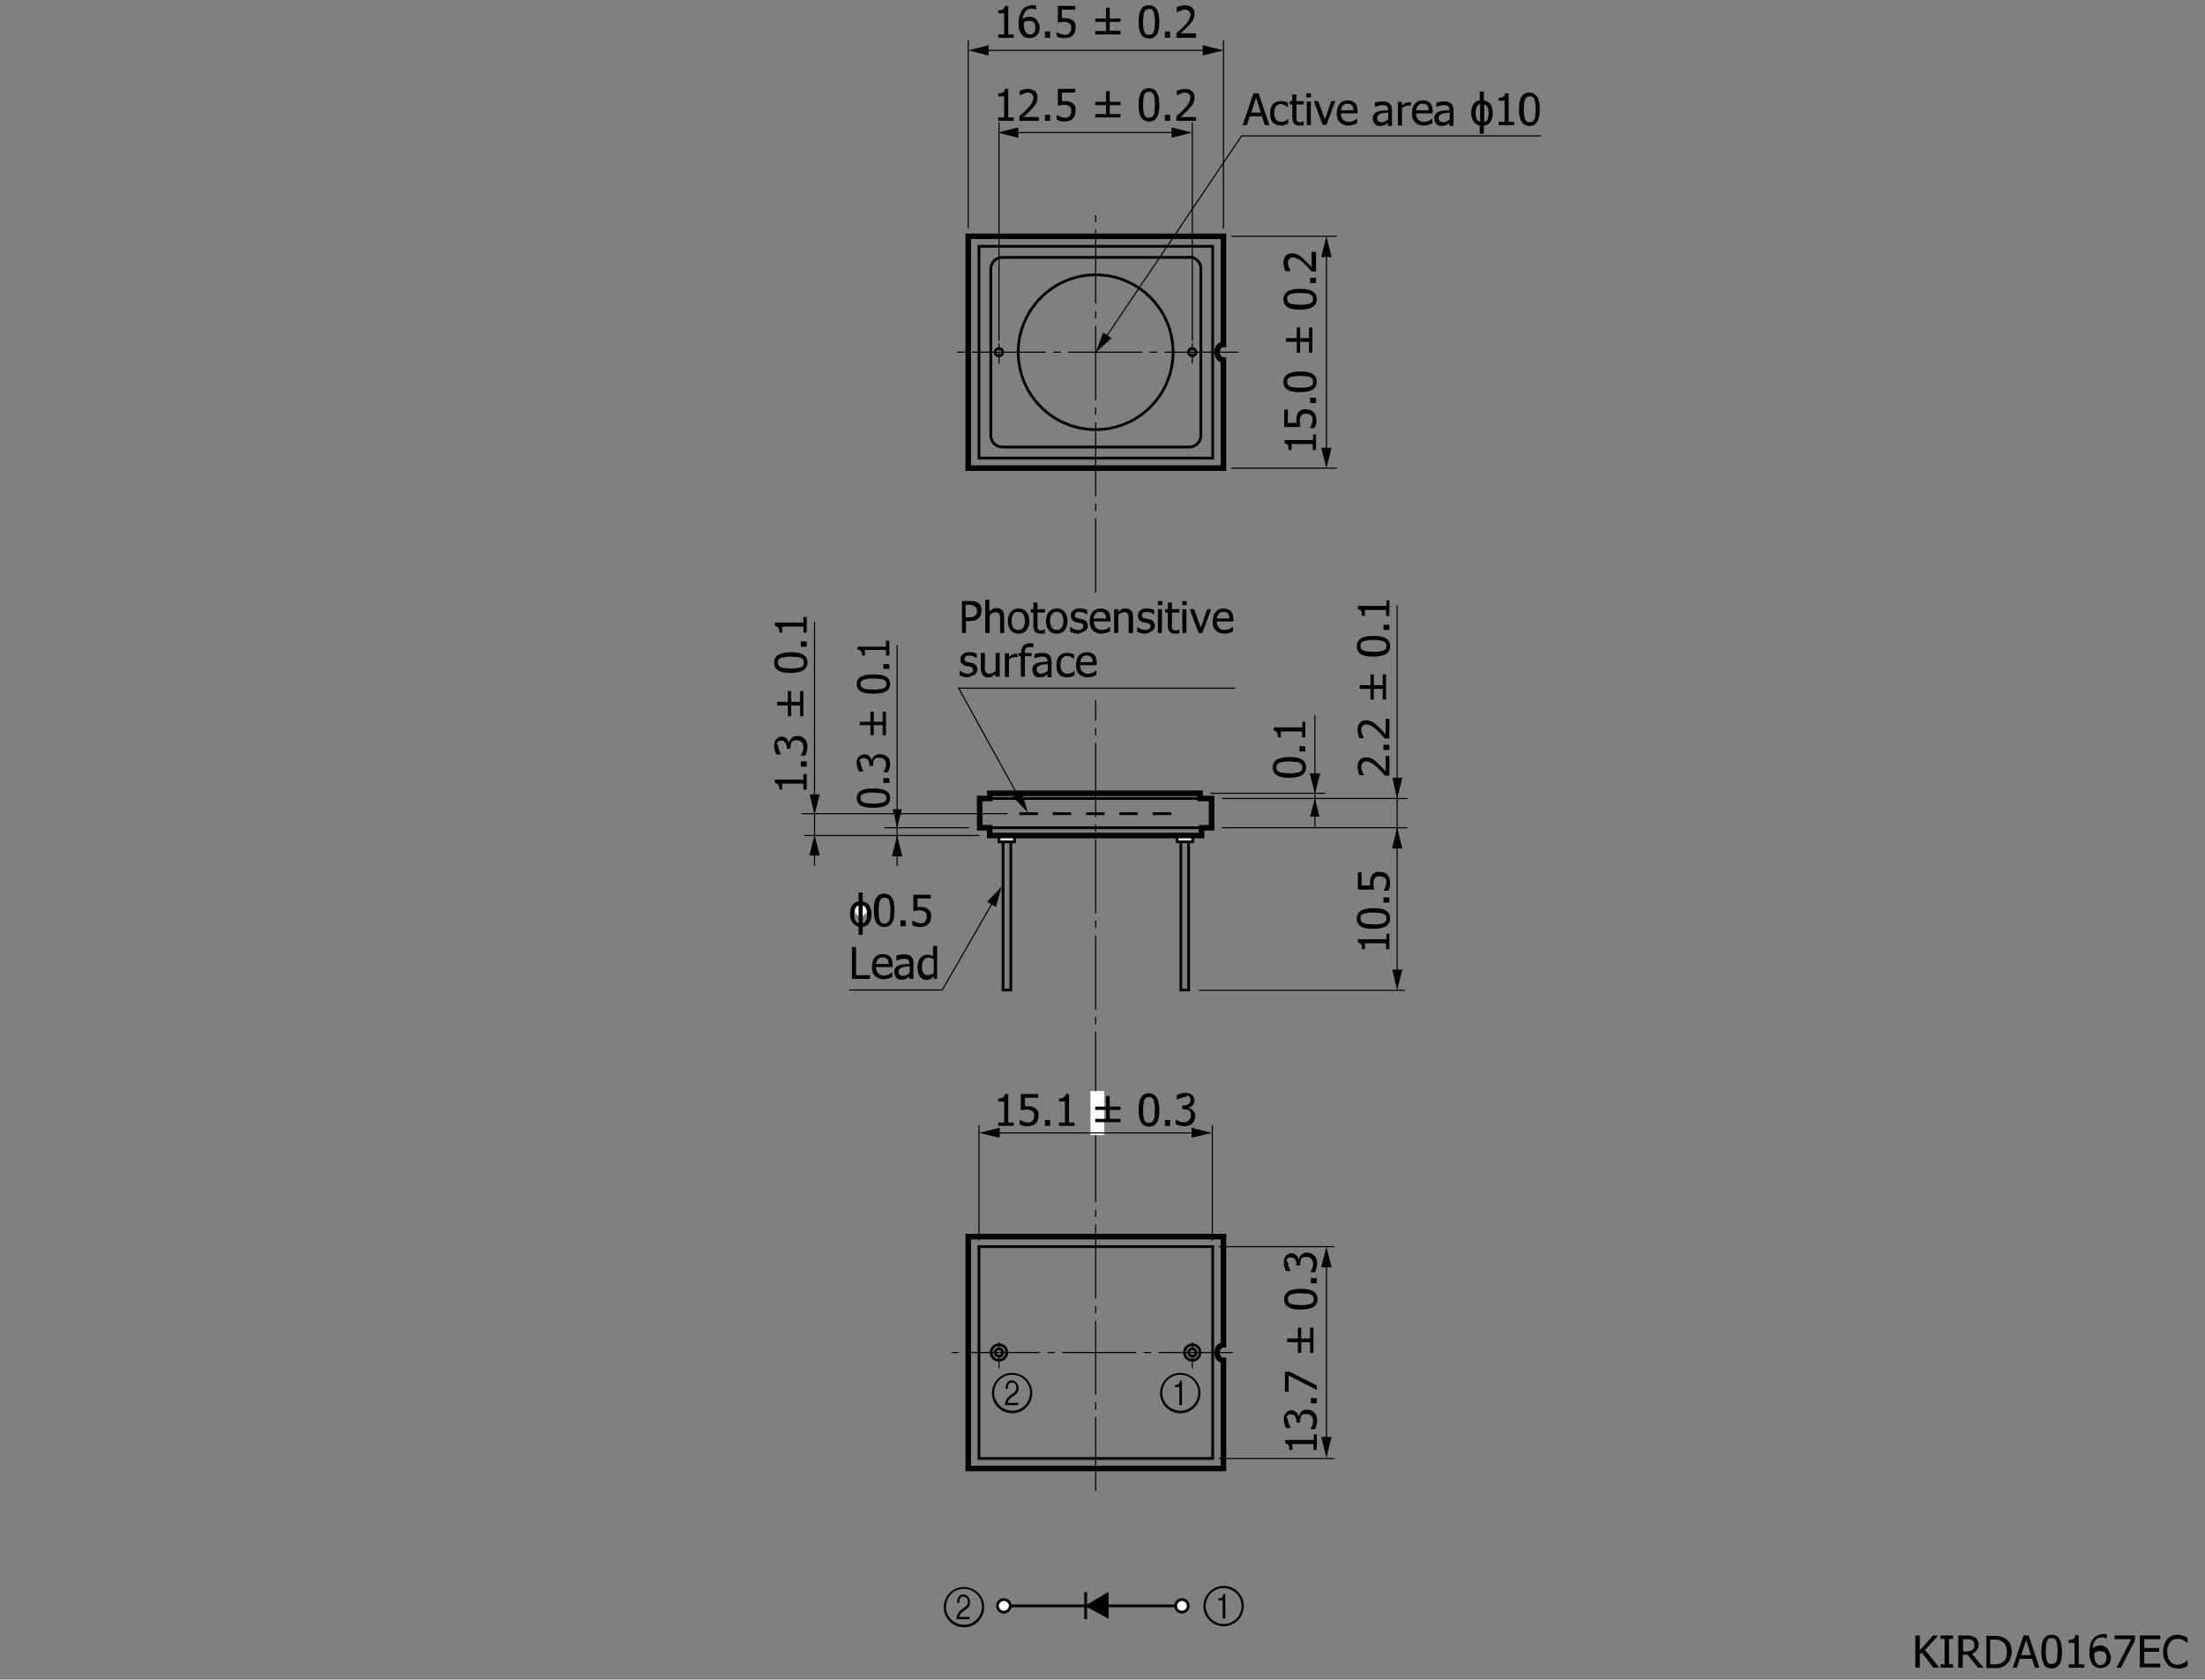 <?xml version="1.0" encoding="utf-8"?>
<!-- Generator: Adobe Illustrator 29.4.0, SVG Export Plug-In . SVG Version: 9.03 Build 0)  -->
<svg version="1.1" xmlns="http://www.w3.org/2000/svg" xmlns:xlink="http://www.w3.org/1999/xlink" x="0px" y="0px"
	 viewBox="0 0 595.3 453.5" style="enable-background:new 0 0 595.3 453.5;" xml:space="preserve">
<rect x="0" y="0" width="595.3" height="453.5" fill="#808080" stroke="none"/>
<style type="text/css">
	.st0{fill:none;stroke:#000000;stroke-width:0.3;stroke-dasharray:20,2,2,2;}
	.st1{fill:#FFFFFF;}
	.st2{fill:none;stroke:#000000;stroke-width:0.3;}
	.st3{fill:none;stroke:#000000;stroke-width:0.3;stroke-dasharray:2,0.5,0.5,0.5;}
	.st4{fill:none;stroke:#000000;stroke-width:0.3;stroke-dasharray:3,2,2,2;}
	.st5{fill:none;stroke:#000000;stroke-width:1.5;}
	.st6{fill:none;stroke:#000000;stroke-width:0.75;}
	.st7{fill:#FFFFFF;stroke:#000000;stroke-width:0.75;stroke-dasharray:20,2,2,2;}
	.st8{fill:none;stroke:#000000;stroke-width:0.75;stroke-dasharray:5,4,0,0;}
	.st9{fill:#FFFFFF;stroke:#000000;stroke-width:0.75;}
</style>
<g id="ガイド">
</g>
<g id="レイヤー_2">
	<g>
		<path d="M523.6,450.3H522l-3.2-4.1l-0.5,0.6v3.5h-1.2v-8.7h1.2v4l3.6-4h1.4l-3.6,3.9L523.6,450.3z"/>
		<path d="M527.3,450.3h-3.4v-0.9h1.1v-6.9h-1.1v-0.9h3.4v0.9h-1.1v6.9h1.1V450.3z"/>
		<path d="M535.5,450.3H534l-2.8-3.5h-1.3v3.5h-1.2v-8.7h2.2c0.5,0,0.9,0,1.3,0.1s0.7,0.2,1,0.4c0.3,0.2,0.5,0.4,0.7,0.8
			s0.3,0.7,0.3,1.1c0,0.6-0.2,1.2-0.5,1.6s-0.8,0.7-1.3,1L535.5,450.3z M533,444.1c0-0.3,0-0.5-0.1-0.7s-0.2-0.4-0.4-0.5
			c-0.2-0.1-0.4-0.2-0.6-0.2s-0.5-0.1-0.8-0.1h-1.1v3.3h1c0.3,0,0.6,0,0.9-0.1s0.5-0.2,0.7-0.4c0.2-0.2,0.3-0.4,0.4-0.6
			S533,444.4,533,444.1z"/>
		<path d="M543.1,446c0,0.8-0.2,1.5-0.5,2.2s-0.8,1.1-1.3,1.5c-0.4,0.3-0.9,0.5-1.3,0.6s-1,0.1-1.7,0.1h-2v-8.7h2
			c0.8,0,1.5,0.1,1.9,0.2s0.9,0.3,1.2,0.5c0.6,0.4,1,0.9,1.3,1.5S543.1,445.1,543.1,446z M541.8,446c0-0.7-0.1-1.2-0.3-1.7
			s-0.6-0.8-1-1.1c-0.3-0.2-0.6-0.3-1-0.4s-0.8-0.1-1.3-0.1h-0.9v6.7h0.9c0.5,0,1,0,1.4-0.1s0.7-0.2,1.1-0.5
			c0.4-0.3,0.7-0.6,0.9-1.1S541.8,446.7,541.8,446z"/>
		<path d="M543.4,450.3l2.9-8.7h1.4l2.9,8.7h-1.2l-0.8-2.4h-3.3l-0.8,2.4H543.4z M548.3,446.9l-1.3-4.1l-1.3,4.1H548.3z"/>
		<path d="M556.7,446c0,1.6-0.2,2.7-0.7,3.4s-1.2,1.1-2.1,1.1c-1,0-1.7-0.4-2.1-1.1s-0.7-1.9-0.7-3.4c0-1.6,0.2-2.7,0.7-3.5
			s1.2-1.1,2.1-1.1c1,0,1.7,0.4,2.1,1.1S556.7,444.5,556.7,446z M555.2,448.6c0.1-0.3,0.2-0.7,0.2-1.1s0.1-1,0.1-1.6
			c0-0.6,0-1.1-0.1-1.6s-0.1-0.8-0.2-1.1c-0.1-0.3-0.3-0.5-0.5-0.7s-0.5-0.2-0.8-0.2c-0.3,0-0.6,0.1-0.8,0.2s-0.4,0.4-0.5,0.7
			c-0.1,0.3-0.2,0.7-0.2,1.1s-0.1,1-0.1,1.5c0,0.6,0,1.1,0.1,1.5s0.1,0.8,0.2,1.1c0.1,0.3,0.3,0.5,0.5,0.7s0.5,0.2,0.8,0.2
			c0.3,0,0.6-0.1,0.8-0.2S555.1,448.9,555.2,448.6z"/>
		<path d="M562.8,450.3h-4.3v-0.9h1.6v-5.8h-1.6v-0.8c0.6,0,1-0.1,1.3-0.3s0.4-0.5,0.5-1h0.9v7.9h1.5V450.3z"/>
		<path d="M569.9,447.5c0,0.4-0.1,0.9-0.2,1.2s-0.3,0.7-0.6,0.9c-0.3,0.3-0.6,0.5-0.9,0.6s-0.7,0.2-1.1,0.2c-0.4,0-0.8-0.1-1.1-0.2
			s-0.6-0.3-0.9-0.6c-0.3-0.3-0.5-0.7-0.7-1.3s-0.3-1.2-0.3-2c0-0.8,0.1-1.4,0.2-2.1s0.4-1.1,0.7-1.6c0.3-0.4,0.7-0.8,1.2-1
			s1.1-0.4,1.7-0.4c0.2,0,0.4,0,0.5,0s0.3,0.1,0.4,0.1v1.1h-0.1c-0.1-0.1-0.3-0.1-0.5-0.2s-0.4-0.1-0.6-0.1c-0.7,0-1.3,0.2-1.8,0.7
			s-0.7,1.2-0.8,2.2c0.3-0.2,0.6-0.3,0.9-0.5s0.6-0.2,1-0.2c0.3,0,0.6,0,0.9,0.1s0.5,0.2,0.8,0.4c0.3,0.2,0.6,0.5,0.7,0.9
			S569.9,447,569.9,447.5z M568.7,447.6c0-0.4,0-0.7-0.1-0.9s-0.2-0.4-0.5-0.6c-0.2-0.1-0.3-0.2-0.5-0.2s-0.4-0.1-0.6-0.1
			c-0.3,0-0.5,0-0.8,0.1s-0.5,0.2-0.8,0.4c0,0.1,0,0.2,0,0.2s0,0.2,0,0.3c0,0.6,0.1,1.1,0.2,1.5s0.3,0.7,0.4,0.8
			c0.2,0.2,0.3,0.3,0.5,0.4s0.4,0.1,0.6,0.1c0.5,0,0.8-0.2,1.1-0.5S568.7,448.2,568.7,447.6z"/>
		<path d="M576.4,442.9l-3.8,7.4h-1.2l4-7.7h-4.5v-1h5.5V442.9z"/>
		<path d="M577.7,450.3v-8.7h5.5v1h-4.3v2.4h4v1h-4v3.2h4.3v1H577.7z"/>
		<path d="M587.9,450.5c-0.6,0-1.1-0.1-1.6-0.3s-0.9-0.5-1.2-0.9s-0.6-0.9-0.8-1.4s-0.3-1.2-0.3-2c0-0.7,0.1-1.4,0.3-1.9
			s0.5-1,0.8-1.4c0.3-0.4,0.8-0.7,1.2-0.9s1-0.3,1.6-0.3c0.3,0,0.6,0,0.8,0.1s0.5,0.1,0.7,0.2c0.2,0.1,0.4,0.1,0.6,0.2
			s0.4,0.2,0.6,0.3v1.4h-0.1c-0.1-0.1-0.2-0.2-0.4-0.3s-0.4-0.3-0.6-0.4c-0.2-0.1-0.5-0.2-0.7-0.3s-0.6-0.1-0.9-0.1
			c-0.4,0-0.7,0.1-1.1,0.2s-0.6,0.4-0.9,0.7c-0.2,0.3-0.4,0.7-0.6,1.1s-0.2,1-0.2,1.5c0,0.6,0.1,1.1,0.2,1.5s0.3,0.8,0.6,1.1
			c0.2,0.3,0.5,0.5,0.9,0.7s0.7,0.2,1,0.2c0.3,0,0.6,0,0.9-0.1s0.5-0.2,0.8-0.3c0.2-0.1,0.4-0.2,0.6-0.4s0.3-0.2,0.4-0.3h0.1v1.4
			c-0.2,0.1-0.4,0.2-0.5,0.3s-0.4,0.2-0.6,0.2c-0.3,0.1-0.5,0.1-0.7,0.2S588.2,450.5,587.9,450.5z"/>
	</g>
	<line class="st0" x1="295.8" y1="402.6" x2="295.8" y2="189"/>
	<rect x="294.4" y="294.6" class="st1" width="3.7" height="11.9"/>
	<line class="st2" x1="261.4" y1="61.7" x2="261.4" y2="10.8"/>
	<line class="st2" x1="330.3" y1="61.7" x2="330.3" y2="10.8"/>
	<line class="st2" x1="269.7" y1="92" x2="269.7" y2="33"/>
	<line class="st2" x1="332.4" y1="126.4" x2="360.9" y2="126.4"/>
	<line class="st2" x1="332.4" y1="63.8" x2="360.9" y2="63.8"/>
	<line class="st3" x1="269.7" y1="98.2" x2="269.7" y2="92"/>
	<line class="st3" x1="321.9" y1="98.2" x2="321.9" y2="92"/>
	<line class="st4" x1="269.7" y1="369.4" x2="269.7" y2="360.6"/>
	<line class="st4" x1="321.9" y1="369.4" x2="321.9" y2="360.6"/>
	<line class="st2" x1="321.9" y1="92" x2="321.9" y2="33"/>
	<line class="st2" x1="264.5" y1="13.6" x2="327.3" y2="13.6"/>
	<g>
		<path d="M273.7,10.2h-4.2V9.3h1.6V3.6h-1.6V2.8c0.6,0,1-0.1,1.3-0.3c0.3-0.2,0.4-0.5,0.5-0.9h0.9v7.7h1.5V10.2z"/>
		<path d="M280.7,7.4c0,0.4-0.1,0.8-0.2,1.2c-0.1,0.4-0.3,0.7-0.6,0.9c-0.3,0.3-0.5,0.5-0.9,0.6c-0.3,0.1-0.7,0.2-1.1,0.2
			c-0.4,0-0.7-0.1-1.1-0.2c-0.3-0.1-0.6-0.3-0.8-0.6c-0.3-0.3-0.5-0.7-0.7-1.2c-0.2-0.5-0.3-1.2-0.3-1.9c0-0.7,0.1-1.4,0.2-2
			c0.2-0.6,0.4-1.1,0.7-1.6c0.3-0.4,0.7-0.8,1.2-1s1.1-0.4,1.7-0.4c0.2,0,0.4,0,0.5,0s0.3,0,0.4,0.1v1.1h-0.1
			c-0.1-0.1-0.3-0.1-0.4-0.2c-0.2,0-0.4-0.1-0.6-0.1c-0.7,0-1.3,0.2-1.7,0.7c-0.4,0.5-0.7,1.2-0.8,2.1c0.3-0.2,0.6-0.3,0.8-0.4
			s0.6-0.2,0.9-0.2c0.3,0,0.6,0,0.9,0.1c0.3,0.1,0.5,0.2,0.8,0.4c0.3,0.2,0.5,0.5,0.7,0.9C280.6,6.5,280.7,6.9,280.7,7.4z
			 M279.5,7.4c0-0.4,0-0.6-0.1-0.9c-0.1-0.2-0.2-0.4-0.4-0.6c-0.1-0.1-0.3-0.2-0.5-0.2c-0.2,0-0.4-0.1-0.6-0.1c-0.3,0-0.5,0-0.8,0.1
			c-0.3,0.1-0.5,0.2-0.7,0.4c0,0.1,0,0.2,0,0.2c0,0.1,0,0.2,0,0.3c0,0.6,0.1,1.1,0.2,1.4c0.1,0.4,0.3,0.6,0.4,0.8
			c0.2,0.2,0.3,0.3,0.5,0.4c0.2,0.1,0.4,0.1,0.6,0.1c0.5,0,0.8-0.2,1.1-0.5C279.4,8.6,279.5,8.1,279.5,7.4z"/>
		<path d="M283.5,10.2h-1.4V8.5h1.4V10.2z"/>
		<path d="M290.4,7.4c0,0.4-0.1,0.8-0.2,1.2s-0.3,0.7-0.6,0.9c-0.2,0.3-0.5,0.5-0.9,0.6c-0.4,0.1-0.8,0.2-1.2,0.2
			c-0.4,0-0.8,0-1.2-0.1c-0.4-0.1-0.7-0.2-1-0.4V8.7h0.1c0.1,0.1,0.2,0.1,0.4,0.2s0.3,0.2,0.5,0.2c0.2,0.1,0.4,0.1,0.6,0.2
			s0.4,0.1,0.6,0.1c0.2,0,0.5,0,0.7-0.1c0.2-0.1,0.4-0.2,0.6-0.4c0.1-0.2,0.2-0.4,0.3-0.6c0.1-0.2,0.1-0.5,0.1-0.8
			c0-0.3,0-0.6-0.1-0.7s-0.2-0.4-0.4-0.5c-0.2-0.1-0.4-0.2-0.6-0.3c-0.2-0.1-0.5-0.1-0.8-0.1c-0.3,0-0.6,0-0.9,0.1
			c-0.3,0-0.6,0.1-0.8,0.1V1.6h4.7v1h-3.6v2.3c0.1,0,0.3,0,0.4,0c0.1,0,0.3,0,0.4,0c0.4,0,0.8,0,1.1,0.1s0.6,0.2,0.9,0.4
			c0.3,0.2,0.5,0.5,0.7,0.8C290.4,6.5,290.4,6.9,290.4,7.4z"/>
		<path d="M302.4,9.3h-6.7V8.4h2.9V5.9h-2.9V5h2.9V2.1h1V5h2.9v0.9h-2.9v2.4h2.9V9.3z"/>
		<path d="M313,5.9c0,1.5-0.2,2.7-0.7,3.4c-0.4,0.7-1.1,1.1-2.1,1.1c-0.9,0-1.6-0.4-2.1-1.1s-0.7-1.9-0.7-3.4c0-1.5,0.2-2.7,0.7-3.4
			c0.4-0.7,1.1-1.1,2.1-1.1c0.9,0,1.6,0.4,2.1,1.1C312.7,3.3,313,4.4,313,5.9z M311.5,8.5c0.1-0.3,0.2-0.6,0.2-1.1s0.1-0.9,0.1-1.5
			c0-0.6,0-1.1-0.1-1.5s-0.1-0.8-0.2-1.1c-0.1-0.3-0.3-0.5-0.5-0.7c-0.2-0.2-0.5-0.2-0.8-0.2c-0.3,0-0.6,0.1-0.8,0.2
			c-0.2,0.2-0.4,0.4-0.5,0.7c-0.1,0.3-0.2,0.7-0.2,1.1c0,0.4-0.1,0.9-0.1,1.5c0,0.6,0,1.1,0.1,1.5c0,0.4,0.1,0.8,0.2,1.1
			c0.1,0.3,0.3,0.5,0.5,0.7c0.2,0.2,0.5,0.2,0.8,0.2c0.3,0,0.6-0.1,0.8-0.2C311.2,9,311.4,8.8,311.5,8.5z"/>
		<path d="M315.9,10.2h-1.4V8.5h1.4V10.2z"/>
		<path d="M322.9,10.2h-5.3V9c0.4-0.4,0.7-0.7,1.1-1c0.3-0.3,0.7-0.7,1-1c0.7-0.7,1.1-1.3,1.3-1.7c0.2-0.4,0.4-0.9,0.4-1.3
			c0-0.2,0-0.4-0.1-0.6c-0.1-0.2-0.2-0.3-0.3-0.4c-0.1-0.1-0.3-0.2-0.5-0.3c-0.2-0.1-0.4-0.1-0.6-0.1c-0.2,0-0.4,0-0.6,0.1
			s-0.4,0.1-0.6,0.2c-0.2,0.1-0.3,0.1-0.5,0.2c-0.1,0.1-0.3,0.2-0.4,0.2h-0.1V1.9c0.2-0.1,0.6-0.2,1-0.3c0.4-0.1,0.8-0.2,1.2-0.2
			c0.8,0,1.4,0.2,1.9,0.6c0.5,0.4,0.7,1,0.7,1.7c0,0.3,0,0.6-0.1,0.9c-0.1,0.3-0.2,0.5-0.3,0.8c-0.1,0.2-0.3,0.5-0.5,0.7
			c-0.2,0.2-0.4,0.5-0.6,0.7c-0.4,0.4-0.8,0.8-1.2,1.2c-0.4,0.4-0.8,0.8-1.1,1h4.2V10.2z"/>
	</g>
	<polygon points="266.9,15 261.4,13.6 266.9,12.2 	"/>
	<polygon points="324.7,15 330.3,13.6 324.7,12.2 	"/>
	<line class="st2" x1="273.2" y1="35.8" x2="319.1" y2="35.8"/>
	<g>
		<path d="M273.7,32.6h-4.2v-0.9h1.6V26h-1.6v-0.8c0.6,0,1-0.1,1.3-0.3c0.3-0.2,0.4-0.5,0.5-0.9h0.9v7.7h1.5V32.6z"/>
		<path d="M280.5,32.6h-5.3v-1.2c0.4-0.4,0.7-0.7,1.1-1c0.3-0.3,0.7-0.7,1-1c0.7-0.7,1.1-1.3,1.3-1.7c0.2-0.4,0.4-0.9,0.4-1.3
			c0-0.2,0-0.4-0.1-0.6c-0.1-0.2-0.2-0.3-0.3-0.4c-0.1-0.1-0.3-0.2-0.5-0.3c-0.2-0.1-0.4-0.1-0.6-0.1c-0.2,0-0.4,0-0.6,0.1
			c-0.2,0.1-0.4,0.1-0.6,0.2c-0.2,0.1-0.3,0.1-0.5,0.2c-0.1,0.1-0.3,0.2-0.4,0.2h-0.1v-1.2c0.2-0.1,0.6-0.2,1-0.3
			c0.4-0.1,0.8-0.2,1.2-0.2c0.8,0,1.4,0.2,1.9,0.6s0.7,1,0.7,1.7c0,0.3,0,0.6-0.1,0.9c-0.1,0.3-0.2,0.5-0.3,0.8
			c-0.1,0.2-0.3,0.5-0.5,0.7s-0.4,0.5-0.6,0.7c-0.4,0.4-0.8,0.8-1.2,1.2c-0.4,0.4-0.8,0.8-1.1,1h4.2V32.6z"/>
		<path d="M283.5,32.6h-1.4v-1.6h1.4V32.6z"/>
		<path d="M290.4,29.9c0,0.4-0.1,0.8-0.2,1.2s-0.3,0.7-0.6,0.9c-0.2,0.3-0.5,0.5-0.9,0.6c-0.4,0.1-0.8,0.2-1.2,0.2
			c-0.4,0-0.8,0-1.2-0.1c-0.4-0.1-0.7-0.2-1-0.4v-1.2h0.1c0.1,0.1,0.2,0.1,0.4,0.2s0.3,0.2,0.5,0.2c0.2,0.1,0.4,0.1,0.6,0.2
			s0.4,0.1,0.6,0.1c0.2,0,0.5,0,0.7-0.1c0.2-0.1,0.4-0.2,0.6-0.4c0.1-0.2,0.2-0.4,0.3-0.6c0.1-0.2,0.1-0.5,0.1-0.8
			c0-0.3,0-0.6-0.1-0.7s-0.2-0.4-0.4-0.5c-0.2-0.1-0.4-0.2-0.6-0.3c-0.2-0.1-0.5-0.1-0.8-0.1c-0.3,0-0.6,0-0.9,0.1
			c-0.3,0-0.6,0.1-0.8,0.1V24h4.7v1h-3.6v2.3c0.1,0,0.3,0,0.4,0c0.1,0,0.3,0,0.4,0c0.4,0,0.8,0,1.1,0.1s0.6,0.2,0.9,0.4
			c0.3,0.2,0.5,0.5,0.7,0.8C290.4,28.9,290.4,29.3,290.4,29.9z"/>
		<path d="M302.4,31.7h-6.7v-0.9h2.9v-2.4h-2.9v-0.9h2.9v-2.9h1v2.9h2.9v0.9h-2.9v2.4h2.9V31.7z"/>
		<path d="M313,28.3c0,1.5-0.2,2.7-0.7,3.4c-0.4,0.7-1.1,1.1-2.1,1.1c-0.9,0-1.6-0.4-2.1-1.1s-0.7-1.9-0.7-3.4
			c0-1.5,0.2-2.7,0.7-3.4c0.4-0.7,1.1-1.1,2.1-1.1c0.9,0,1.6,0.4,2.1,1.1C312.7,25.7,313,26.8,313,28.3z M311.5,30.9
			c0.1-0.3,0.2-0.6,0.2-1.1s0.1-0.9,0.1-1.5c0-0.6,0-1.1-0.1-1.5s-0.1-0.8-0.2-1.1c-0.1-0.3-0.3-0.5-0.5-0.7
			c-0.2-0.2-0.5-0.2-0.8-0.2c-0.3,0-0.6,0.1-0.8,0.2c-0.2,0.2-0.4,0.4-0.5,0.7c-0.1,0.3-0.2,0.7-0.2,1.1c0,0.4-0.1,0.9-0.1,1.5
			c0,0.6,0,1.1,0.1,1.5c0,0.4,0.1,0.8,0.2,1.1c0.1,0.3,0.3,0.5,0.5,0.7c0.2,0.2,0.5,0.2,0.8,0.2c0.3,0,0.6-0.1,0.8-0.2
			C311.2,31.4,311.4,31.2,311.5,30.9z"/>
		<path d="M315.9,32.6h-1.4v-1.6h1.4V32.6z"/>
		<path d="M322.9,32.6h-5.3v-1.2c0.4-0.4,0.7-0.7,1.1-1c0.3-0.3,0.7-0.7,1-1c0.7-0.7,1.1-1.3,1.3-1.7c0.2-0.4,0.4-0.9,0.4-1.3
			c0-0.2,0-0.4-0.1-0.6c-0.1-0.2-0.2-0.3-0.3-0.4c-0.1-0.1-0.3-0.2-0.5-0.3c-0.2-0.1-0.4-0.1-0.6-0.1c-0.2,0-0.4,0-0.6,0.1
			s-0.4,0.1-0.6,0.2c-0.2,0.1-0.3,0.1-0.5,0.2c-0.1,0.1-0.3,0.2-0.4,0.2h-0.1v-1.2c0.2-0.1,0.6-0.2,1-0.3c0.4-0.1,0.8-0.2,1.2-0.2
			c0.8,0,1.4,0.2,1.9,0.6c0.5,0.4,0.7,1,0.7,1.7c0,0.3,0,0.6-0.1,0.9c-0.1,0.3-0.2,0.5-0.3,0.8c-0.1,0.2-0.3,0.5-0.5,0.7
			c-0.2,0.2-0.4,0.5-0.6,0.7c-0.4,0.4-0.8,0.8-1.2,1.2c-0.4,0.4-0.8,0.8-1.1,1h4.2V32.6z"/>
	</g>
	<polygon points="274.9,37.2 269.3,35.8 274.9,34.4 	"/>
	<polygon points="316.3,37.2 321.9,35.8 316.3,34.4 	"/>
	<line class="st2" x1="267.4" y1="305.9" x2="324.4" y2="305.9"/>
	<polygon points="269.9,307.2 264.3,305.9 269.9,304.5 	"/>
	<polygon points="321.7,307.2 327.2,305.9 321.7,304.5 	"/>
	<line class="st2" x1="358.1" y1="123.3" x2="358.1" y2="66.8"/>
	<g>
		<path d="M355.3,117.3v4.2h-0.9v-1.6h-5.7v1.6h-0.8c0-0.6-0.1-1-0.2-1.3c-0.2-0.3-0.5-0.4-0.9-0.5v-0.9h7.7v-1.5H355.3z"/>
		<path d="M352.5,110.5c0.4,0,0.8,0.1,1.2,0.2c0.4,0.1,0.7,0.3,0.9,0.6c0.3,0.2,0.5,0.5,0.6,0.9c0.1,0.4,0.2,0.8,0.2,1.2
			c0,0.4,0,0.8-0.1,1.2s-0.2,0.7-0.4,1h-1.2v-0.1c0.1-0.1,0.1-0.2,0.2-0.4c0.1-0.2,0.2-0.3,0.2-0.5c0.1-0.2,0.1-0.4,0.2-0.6
			c0-0.2,0.1-0.4,0.1-0.6c0-0.2,0-0.5-0.1-0.7c-0.1-0.2-0.2-0.4-0.4-0.6c-0.2-0.1-0.4-0.2-0.6-0.3c-0.2-0.1-0.5-0.1-0.8-0.1
			c-0.3,0-0.6,0-0.7,0.1c-0.2,0.1-0.4,0.2-0.5,0.4c-0.1,0.2-0.2,0.4-0.3,0.6s-0.1,0.5-0.1,0.8c0,0.3,0,0.6,0.1,0.9
			c0,0.3,0.1,0.6,0.1,0.8h-4.4v-4.7h1v3.6h2.3c0-0.1,0-0.3,0-0.4s0-0.3,0-0.4c0-0.4,0-0.8,0.1-1.1s0.2-0.6,0.4-0.9
			c0.2-0.3,0.5-0.5,0.8-0.7C351.6,110.6,352,110.5,352.5,110.5z"/>
		<path d="M355.3,107.4v1.4h-1.6v-1.4H355.3z"/>
		<path d="M351,100.3c1.5,0,2.7,0.2,3.4,0.7c0.7,0.4,1.1,1.1,1.1,2.1c0,0.9-0.4,1.6-1.1,2.1c-0.7,0.4-1.9,0.7-3.4,0.7
			c-1.5,0-2.7-0.2-3.4-0.7c-0.7-0.4-1.1-1.1-1.1-2.1c0-0.9,0.4-1.6,1.1-2.1C348.4,100.6,349.5,100.3,351,100.3z M353.6,101.8
			c-0.3-0.1-0.6-0.2-1.1-0.2s-0.9-0.1-1.5-0.1c-0.6,0-1.1,0-1.5,0.1s-0.8,0.1-1.1,0.2c-0.3,0.1-0.5,0.3-0.7,0.5
			c-0.2,0.2-0.2,0.5-0.2,0.8c0,0.3,0.1,0.6,0.2,0.8c0.2,0.2,0.4,0.4,0.7,0.5c0.3,0.1,0.7,0.2,1.1,0.2c0.4,0,0.9,0.1,1.5,0.1
			c0.6,0,1.1,0,1.5-0.1c0.4,0,0.8-0.1,1.1-0.2c0.3-0.1,0.5-0.3,0.7-0.5c0.2-0.2,0.2-0.5,0.2-0.8c0-0.3-0.1-0.6-0.2-0.8
			C354.1,102.1,353.9,101.9,353.6,101.8z"/>
		<path d="M354.3,88.5v6.7h-0.9v-2.9H351v2.9h-0.9v-2.9h-2.9v-1h2.9v-2.9h0.9v2.9h2.4v-2.9H354.3z"/>
		<path d="M351,78c1.5,0,2.7,0.2,3.4,0.7c0.7,0.4,1.1,1.1,1.1,2.1c0,0.9-0.4,1.6-1.1,2.1c-0.7,0.4-1.9,0.7-3.4,0.7
			c-1.5,0-2.7-0.2-3.4-0.7c-0.7-0.4-1.1-1.1-1.1-2.1c0-0.9,0.4-1.6,1.1-2.1C348.4,78.2,349.5,78,351,78z M353.6,79.4
			c-0.3-0.1-0.6-0.2-1.1-0.2s-0.9-0.1-1.5-0.1c-0.6,0-1.1,0-1.5,0.1s-0.8,0.1-1.1,0.2c-0.3,0.1-0.5,0.3-0.7,0.5
			c-0.2,0.2-0.2,0.5-0.2,0.8c0,0.3,0.1,0.6,0.2,0.8c0.2,0.2,0.4,0.4,0.7,0.5c0.3,0.1,0.7,0.2,1.1,0.2c0.4,0,0.9,0.1,1.5,0.1
			c0.6,0,1.1,0,1.5-0.1c0.4,0,0.8-0.1,1.1-0.2c0.3-0.1,0.5-0.3,0.7-0.5c0.2-0.2,0.2-0.5,0.2-0.8c0-0.3-0.1-0.6-0.2-0.8
			C354.1,79.7,353.9,79.6,353.6,79.4z"/>
		<path d="M355.3,75v1.4h-1.6V75H355.3z"/>
		<path d="M355.3,68v5.3h-1.2c-0.4-0.4-0.7-0.7-1-1.1c-0.3-0.3-0.7-0.7-1-1c-0.7-0.7-1.3-1.1-1.7-1.3c-0.4-0.2-0.9-0.4-1.3-0.4
			c-0.2,0-0.4,0-0.6,0.1c-0.2,0.1-0.3,0.2-0.4,0.3c-0.1,0.1-0.2,0.3-0.3,0.5s-0.1,0.4-0.1,0.6c0,0.2,0,0.4,0.1,0.6
			c0.1,0.2,0.1,0.4,0.2,0.6c0.1,0.2,0.1,0.3,0.2,0.5c0.1,0.1,0.2,0.3,0.2,0.4v0.1H347c-0.1-0.2-0.2-0.6-0.3-1s-0.2-0.8-0.2-1.2
			c0-0.8,0.2-1.4,0.6-1.9c0.4-0.5,1-0.7,1.7-0.7c0.3,0,0.6,0,0.9,0.1c0.3,0.1,0.5,0.2,0.8,0.3c0.2,0.1,0.5,0.3,0.7,0.5
			s0.5,0.4,0.7,0.6c0.4,0.4,0.8,0.8,1.2,1.2c0.4,0.4,0.8,0.8,1,1.1V68H355.3z"/>
	</g>
	<polygon points="359.5,120.9 358.1,126.4 356.7,120.9 	"/>
	<polygon points="359.5,69.4 358.1,63.8 356.7,69.4 	"/>
	<line class="st2" x1="326.8" y1="214.2" x2="357.8" y2="214.2"/>
	<line class="st2" x1="217.1" y1="225.6" x2="264.4" y2="225.6"/>
	<line class="st2" x1="238.7" y1="223.5" x2="261.6" y2="223.5"/>
	<line class="st2" x1="216.4" y1="219.7" x2="272.1" y2="219.7"/>
	<line class="st2" x1="329.9" y1="215.6" x2="380" y2="215.6"/>
	<line class="st2" x1="329.9" y1="223.5" x2="380" y2="223.5"/>
	<line class="st2" x1="323.7" y1="267.4" x2="379.3" y2="267.4"/>
	<line class="st2" x1="355" y1="223.3" x2="355" y2="193.2"/>
	<line class="st2" x1="242.2" y1="233.8" x2="242.2" y2="174.1"/>
	<g>
		<path d="M348.1,204.4c1.5,0,2.7,0.2,3.4,0.7c0.7,0.4,1.1,1.1,1.1,2.1c0,0.9-0.4,1.6-1.1,2.1c-0.7,0.4-1.9,0.7-3.4,0.7
			c-1.5,0-2.7-0.2-3.4-0.7c-0.7-0.4-1.1-1.1-1.1-2.1c0-0.9,0.4-1.6,1.1-2.1C345.5,204.7,346.6,204.4,348.1,204.4z M350.7,205.9
			c-0.3-0.1-0.6-0.2-1.1-0.2s-0.9-0.1-1.5-0.1c-0.6,0-1.1,0-1.5,0.1s-0.8,0.1-1.1,0.2c-0.3,0.1-0.5,0.3-0.7,0.5
			c-0.2,0.2-0.2,0.5-0.2,0.8c0,0.3,0.1,0.6,0.2,0.8c0.2,0.2,0.4,0.4,0.7,0.5c0.3,0.1,0.7,0.2,1.1,0.2c0.4,0,0.9,0.1,1.5,0.1
			c0.6,0,1.1,0,1.5-0.1c0.4,0,0.8-0.1,1.1-0.2c0.3-0.1,0.5-0.3,0.7-0.5c0.2-0.2,0.2-0.5,0.2-0.8c0-0.3-0.1-0.6-0.2-0.8
			C351.2,206.2,351,206,350.7,205.9z"/>
		<path d="M352.4,201.5v1.4h-1.6v-1.4H352.4z"/>
		<path d="M352.4,194.9v4.2h-0.9v-1.6h-5.7v1.6H345c0-0.6-0.1-1-0.2-1.3c-0.2-0.3-0.5-0.4-0.9-0.5v-0.9h7.7v-1.5H352.4z"/>
	</g>
	<g>
		<path d="M235.8,212.9c1.5,0,2.7,0.2,3.4,0.6c0.7,0.4,1.1,1.1,1.1,2c0,0.9-0.4,1.6-1.1,2s-1.9,0.6-3.4,0.6c-1.5,0-2.7-0.2-3.4-0.6
			c-0.7-0.4-1.1-1.1-1.1-2c0-0.9,0.4-1.6,1.1-2C233.2,213.1,234.3,212.9,235.8,212.9z M238.4,214.3c-0.3-0.1-0.6-0.2-1.1-0.2
			c-0.4,0-0.9-0.1-1.5-0.1c-0.6,0-1.1,0-1.5,0.1c-0.4,0-0.8,0.1-1.1,0.2c-0.3,0.1-0.5,0.3-0.7,0.5c-0.2,0.2-0.2,0.4-0.2,0.7
			c0,0.3,0.1,0.6,0.2,0.7c0.2,0.2,0.4,0.3,0.7,0.5c0.3,0.1,0.7,0.2,1.1,0.2c0.4,0,0.9,0.1,1.5,0.1c0.6,0,1.1,0,1.5-0.1
			s0.8-0.1,1.1-0.2c0.3-0.1,0.5-0.3,0.7-0.5c0.2-0.2,0.2-0.4,0.2-0.8c0-0.3-0.1-0.6-0.2-0.7C239,214.5,238.7,214.4,238.4,214.3z"/>
		<path d="M240.1,210.1v1.3h-1.6v-1.3H240.1z"/>
		<path d="M232.4,206.2c0,0.2,0,0.4,0.1,0.6s0.1,0.4,0.2,0.6c0.1,0.2,0.2,0.3,0.2,0.5c0.1,0.1,0.2,0.2,0.2,0.3v0.1h-1.2
			c-0.1-0.2-0.3-0.6-0.4-1c-0.1-0.4-0.2-0.8-0.2-1.2s0-0.7,0.1-1s0.2-0.5,0.4-0.7c0.2-0.2,0.4-0.4,0.7-0.5c0.3-0.1,0.6-0.2,0.9-0.2
			c0.5,0,0.9,0.1,1.2,0.4c0.4,0.3,0.6,0.6,0.7,1.1h0.1c0-0.2,0.1-0.4,0.2-0.5c0.1-0.2,0.2-0.4,0.4-0.5c0.2-0.2,0.4-0.3,0.6-0.4
			c0.3-0.1,0.6-0.2,0.9-0.2c0.4,0,0.7,0.1,1.1,0.2c0.3,0.1,0.6,0.3,0.9,0.5c0.3,0.2,0.5,0.5,0.6,0.9c0.1,0.3,0.2,0.7,0.2,1.1
			c0,0.4-0.1,0.8-0.2,1.2c-0.1,0.4-0.2,0.7-0.4,1h-1.2v-0.1c0.2-0.2,0.3-0.5,0.5-0.9s0.2-0.8,0.2-1.2c0-0.2,0-0.4-0.1-0.7
			c-0.1-0.2-0.2-0.4-0.4-0.6c-0.2-0.1-0.4-0.3-0.6-0.3c-0.2-0.1-0.5-0.1-0.8-0.1c-0.3,0-0.6,0-0.8,0.1c-0.2,0.1-0.4,0.2-0.5,0.4
			c-0.1,0.2-0.2,0.3-0.2,0.5c0,0.2-0.1,0.4-0.1,0.7v0.5h-1v-0.4c0-0.5-0.1-0.9-0.4-1.2c-0.2-0.3-0.6-0.5-1.1-0.5
			c-0.2,0-0.4,0-0.6,0.1c-0.2,0.1-0.3,0.2-0.4,0.3c-0.1,0.1-0.2,0.3-0.2,0.5C232.4,205.8,232.4,206,232.4,206.2z"/>
		<path d="M239.2,192.1v6.4h-0.9v-2.7h-2.4v2.7H235v-2.7h-2.9v-0.9h2.9v-2.7h0.9v2.7h2.4v-2.7H239.2z"/>
		<path d="M235.8,182.1c1.5,0,2.7,0.2,3.4,0.6c0.7,0.4,1.1,1.1,1.1,2c0,0.9-0.4,1.6-1.1,2s-1.9,0.6-3.4,0.6c-1.5,0-2.7-0.2-3.4-0.6
			c-0.7-0.4-1.1-1.1-1.1-2c0-0.9,0.4-1.6,1.1-2C233.2,182.3,234.3,182.1,235.8,182.1z M238.4,183.5c-0.3-0.1-0.6-0.2-1.1-0.2
			c-0.4,0-0.9-0.1-1.5-0.1c-0.6,0-1.1,0-1.5,0.1c-0.4,0-0.8,0.1-1.1,0.2c-0.3,0.1-0.5,0.3-0.7,0.5c-0.2,0.2-0.2,0.4-0.2,0.7
			c0,0.3,0.1,0.6,0.2,0.7c0.2,0.2,0.4,0.3,0.7,0.5c0.3,0.1,0.7,0.2,1.1,0.2c0.4,0,0.9,0.1,1.5,0.1c0.6,0,1.1,0,1.5-0.1
			s0.8-0.1,1.1-0.2c0.3-0.1,0.5-0.3,0.7-0.5c0.2-0.2,0.2-0.4,0.2-0.8c0-0.3-0.1-0.6-0.2-0.7C239,183.8,238.7,183.6,238.4,183.5z"/>
		<path d="M240.1,179.3v1.3h-1.6v-1.3H240.1z"/>
		<path d="M240.1,173v4h-0.9v-1.5h-5.7v1.5h-0.8c0-0.6-0.1-1-0.3-1.2c-0.2-0.3-0.5-0.4-0.9-0.4v-0.8h7.7V173H240.1z"/>
	</g>
	<polygon points="356.2,220.5 355,215.5 353.7,220.5 	"/>
	<polygon points="243.6,231.2 242.2,225.6 240.8,231.2 	"/>
	<polygon points="243.5,218.5 242.2,223.5 241,218.5 	"/>
	<polygon points="356.4,208.8 355,214.4 353.6,208.8 	"/>
	<line class="st2" x1="219.9" y1="233.8" x2="219.9" y2="167.9"/>
	<g>
		<path d="M217.8,209v4.2h-0.9v-1.6h-5.7v1.6h-0.8c0-0.6-0.1-1-0.3-1.3c-0.2-0.3-0.5-0.4-0.9-0.5v-0.9h7.7V209H217.8z"/>
		<path d="M217.8,205.6v1.4h-1.6v-1.4H217.8z"/>
		<path d="M210.1,201.5c0,0.2,0,0.4,0.1,0.6s0.1,0.4,0.2,0.6c0.1,0.2,0.2,0.3,0.2,0.5s0.2,0.3,0.2,0.4v0.1h-1.2
			c-0.1-0.2-0.3-0.6-0.4-1c-0.1-0.4-0.2-0.8-0.2-1.2c0-0.4,0-0.7,0.1-1c0.1-0.3,0.2-0.6,0.4-0.8c0.2-0.3,0.4-0.4,0.7-0.6
			s0.6-0.2,0.9-0.2c0.5,0,0.9,0.2,1.2,0.5c0.4,0.3,0.6,0.7,0.7,1.1h0.1c0-0.2,0.1-0.4,0.2-0.6c0.1-0.2,0.2-0.4,0.4-0.6
			s0.4-0.3,0.6-0.4c0.3-0.1,0.6-0.2,0.9-0.2c0.4,0,0.7,0.1,1.1,0.2s0.6,0.3,0.9,0.6c0.3,0.2,0.5,0.6,0.6,0.9
			c0.1,0.4,0.2,0.8,0.2,1.2c0,0.4-0.1,0.9-0.2,1.3c-0.1,0.4-0.2,0.8-0.4,1.1h-1.2v-0.1c0.2-0.2,0.3-0.6,0.5-1s0.2-0.8,0.2-1.2
			c0-0.2,0-0.5-0.1-0.7c-0.1-0.2-0.2-0.4-0.4-0.6c-0.2-0.2-0.4-0.3-0.6-0.4c-0.2-0.1-0.5-0.1-0.8-0.1c-0.3,0-0.6,0-0.8,0.1
			c-0.2,0.1-0.4,0.2-0.5,0.4c-0.1,0.2-0.2,0.4-0.2,0.6c0,0.2-0.1,0.5-0.1,0.7v0.5h-1v-0.4c0-0.5-0.1-0.9-0.4-1.3s-0.6-0.5-1.1-0.5
			c-0.2,0-0.4,0-0.6,0.1s-0.3,0.2-0.4,0.3c-0.1,0.1-0.2,0.3-0.2,0.5C210.1,201.1,210.1,201.3,210.1,201.5z"/>
		<path d="M216.9,186.7v6.7H216v-2.9h-2.4v2.9h-0.9v-2.9h-2.9v-1h2.9v-2.9h0.9v2.9h2.4v-2.9H216.9z"/>
		<path d="M213.5,176.1c1.5,0,2.7,0.2,3.4,0.7c0.7,0.4,1.1,1.1,1.1,2.1c0,0.9-0.4,1.6-1.1,2.1c-0.7,0.4-1.9,0.7-3.4,0.7
			c-1.5,0-2.7-0.2-3.4-0.7c-0.7-0.4-1.1-1.1-1.1-2.1c0-0.9,0.4-1.6,1.1-2.1C210.9,176.4,212,176.1,213.5,176.1z M216.1,177.6
			c-0.3-0.1-0.6-0.2-1.1-0.2s-0.9-0.1-1.5-0.1c-0.6,0-1.1,0-1.5,0.1s-0.8,0.1-1.1,0.2c-0.3,0.1-0.5,0.3-0.7,0.5
			c-0.2,0.2-0.2,0.5-0.2,0.8c0,0.3,0.1,0.6,0.2,0.8c0.2,0.2,0.4,0.4,0.7,0.5c0.3,0.1,0.7,0.2,1.1,0.2c0.4,0,0.9,0.1,1.5,0.1
			c0.6,0,1.1,0,1.5-0.1c0.4,0,0.8-0.1,1.1-0.2c0.3-0.1,0.5-0.3,0.7-0.5c0.2-0.2,0.2-0.5,0.2-0.8c0-0.3-0.1-0.6-0.2-0.8
			C216.7,177.9,216.4,177.7,216.1,177.6z"/>
		<path d="M217.8,173.2v1.4h-1.6v-1.4H217.8z"/>
		<path d="M217.8,166.6v4.2h-0.9v-1.6h-5.7v1.6h-0.8c0-0.6-0.1-1-0.3-1.3c-0.2-0.3-0.5-0.4-0.9-0.5v-0.9h7.7v-1.5H217.8z"/>
	</g>
	<polygon points="221.3,231 219.9,225.4 218.5,231 	"/>
	<polygon points="221.3,214.5 219.9,220 218.6,214.5 	"/>
	<line class="st2" x1="377.2" y1="264.3" x2="377.2" y2="163.5"/>
	<g>
		<path d="M375.1,204.1v5.3h-1.2c-0.4-0.4-0.7-0.7-1-1.1c-0.3-0.3-0.7-0.7-1-1c-0.7-0.7-1.3-1.1-1.7-1.3c-0.4-0.2-0.9-0.4-1.3-0.4
			c-0.2,0-0.4,0-0.6,0.1c-0.2,0.1-0.3,0.2-0.4,0.3c-0.1,0.1-0.2,0.3-0.3,0.5s-0.1,0.4-0.1,0.6c0,0.2,0,0.4,0.1,0.6
			c0.1,0.2,0.1,0.4,0.2,0.6c0.1,0.2,0.1,0.3,0.2,0.5c0.1,0.1,0.2,0.3,0.2,0.4v0.1h-1.2c-0.1-0.2-0.2-0.6-0.3-1s-0.2-0.8-0.2-1.2
			c0-0.8,0.2-1.4,0.6-1.9c0.4-0.5,1-0.7,1.7-0.7c0.3,0,0.6,0,0.9,0.1c0.3,0.1,0.5,0.2,0.8,0.3c0.2,0.1,0.5,0.3,0.7,0.5
			s0.5,0.4,0.7,0.6c0.4,0.4,0.8,0.8,1.2,1.2c0.4,0.4,0.8,0.8,1,1.1v-4.2H375.1z"/>
		<path d="M375.1,201.1v1.4h-1.6v-1.4H375.1z"/>
		<path d="M375.1,194.1v5.3h-1.2c-0.4-0.4-0.7-0.7-1-1.1c-0.3-0.3-0.7-0.7-1-1c-0.7-0.7-1.3-1.1-1.7-1.3c-0.4-0.2-0.9-0.4-1.3-0.4
			c-0.2,0-0.4,0-0.6,0.1c-0.2,0.1-0.3,0.2-0.4,0.3c-0.1,0.1-0.2,0.3-0.3,0.5s-0.1,0.4-0.1,0.6c0,0.2,0,0.4,0.1,0.6
			c0.1,0.2,0.1,0.4,0.2,0.6c0.1,0.2,0.1,0.3,0.2,0.5c0.1,0.1,0.2,0.3,0.2,0.4v0.1h-1.2c-0.1-0.2-0.2-0.6-0.3-1s-0.2-0.8-0.2-1.2
			c0-0.8,0.2-1.4,0.6-1.9c0.4-0.5,1-0.7,1.7-0.7c0.3,0,0.6,0,0.9,0.1c0.3,0.1,0.5,0.2,0.8,0.3c0.2,0.1,0.5,0.3,0.7,0.5
			s0.5,0.4,0.7,0.6c0.4,0.4,0.8,0.8,1.2,1.2c0.4,0.4,0.8,0.8,1,1.1v-4.2H375.1z"/>
		<path d="M374.2,182.2v6.7h-0.9v-2.9h-2.4v2.9H370v-2.9h-2.9v-1h2.9v-2.9h0.9v2.9h2.4v-2.9H374.2z"/>
		<path d="M370.8,171.7c1.5,0,2.7,0.2,3.4,0.7c0.7,0.4,1.1,1.1,1.1,2.1c0,0.9-0.4,1.6-1.1,2.1c-0.7,0.4-1.9,0.7-3.4,0.7
			c-1.5,0-2.7-0.2-3.4-0.7c-0.7-0.4-1.1-1.1-1.1-2.1c0-0.9,0.4-1.6,1.1-2.1C368.2,171.9,369.3,171.7,370.8,171.7z M373.4,173.1
			c-0.3-0.1-0.6-0.2-1.1-0.2s-0.9-0.1-1.5-0.1c-0.6,0-1.1,0-1.5,0.1s-0.8,0.1-1.1,0.2c-0.3,0.1-0.5,0.3-0.7,0.5
			c-0.2,0.2-0.2,0.5-0.2,0.8c0,0.3,0.1,0.6,0.2,0.8c0.2,0.2,0.4,0.4,0.7,0.5c0.3,0.1,0.7,0.2,1.1,0.2c0.4,0,0.9,0.1,1.5,0.1
			c0.6,0,1.1,0,1.5-0.1c0.4,0,0.8-0.1,1.1-0.2c0.3-0.1,0.5-0.3,0.7-0.5c0.2-0.2,0.2-0.5,0.2-0.8c0-0.3-0.1-0.6-0.2-0.8
			C374,173.4,373.7,173.3,373.4,173.1z"/>
		<path d="M375.1,168.7v1.4h-1.6v-1.4H375.1z"/>
		<path d="M375.1,162.1v4.2h-0.9v-1.6h-5.7v1.6h-0.8c0-0.6-0.1-1-0.2-1.3c-0.2-0.3-0.5-0.4-0.9-0.5v-0.9h7.7v-1.5H375.1z"/>
	</g>
	<g>
		<path d="M375.1,252.1v4.2h-0.9v-1.6h-5.7v1.6h-0.8c0-0.6-0.1-1-0.2-1.3c-0.2-0.3-0.5-0.4-0.9-0.5v-0.9h7.7v-1.5H375.1z"/>
		<path d="M370.8,245.2c1.5,0,2.7,0.2,3.4,0.7c0.7,0.4,1.1,1.1,1.1,2.1c0,0.9-0.4,1.6-1.1,2.1c-0.7,0.4-1.9,0.7-3.4,0.7
			c-1.5,0-2.7-0.2-3.4-0.7c-0.7-0.4-1.1-1.1-1.1-2.1c0-0.9,0.4-1.6,1.1-2.1C368.2,245.5,369.3,245.2,370.8,245.2z M373.4,246.7
			c-0.3-0.1-0.6-0.2-1.1-0.2s-0.9-0.1-1.5-0.1c-0.6,0-1.1,0-1.5,0.1s-0.8,0.1-1.1,0.2c-0.3,0.1-0.5,0.3-0.7,0.5
			c-0.2,0.2-0.2,0.5-0.2,0.8c0,0.3,0.1,0.6,0.2,0.8c0.2,0.2,0.4,0.4,0.7,0.5c0.3,0.1,0.7,0.2,1.1,0.2c0.4,0,0.9,0.1,1.5,0.1
			c0.6,0,1.1,0,1.5-0.1c0.4,0,0.8-0.1,1.1-0.2c0.3-0.1,0.5-0.3,0.7-0.5c0.2-0.2,0.2-0.5,0.2-0.8c0-0.3-0.1-0.6-0.2-0.8
			C374,247,373.7,246.8,373.4,246.7z"/>
		<path d="M375.1,242.3v1.4h-1.6v-1.4H375.1z"/>
		<path d="M372.4,235.4c0.4,0,0.8,0.1,1.2,0.2c0.4,0.1,0.7,0.3,0.9,0.6c0.3,0.2,0.5,0.5,0.6,0.9c0.1,0.4,0.2,0.8,0.2,1.2
			c0,0.4,0,0.8-0.1,1.2s-0.2,0.7-0.4,1h-1.2v-0.1c0.1-0.1,0.1-0.2,0.2-0.4c0.1-0.2,0.2-0.3,0.2-0.5c0.1-0.2,0.1-0.4,0.2-0.6
			c0-0.2,0.1-0.4,0.1-0.6c0-0.2,0-0.5-0.1-0.7c-0.1-0.2-0.2-0.4-0.4-0.6c-0.2-0.1-0.4-0.2-0.6-0.3c-0.2-0.1-0.5-0.1-0.8-0.1
			c-0.3,0-0.6,0-0.7,0.1c-0.2,0.1-0.4,0.2-0.5,0.4c-0.1,0.2-0.2,0.4-0.3,0.6s-0.1,0.5-0.1,0.8c0,0.3,0,0.6,0.1,0.9
			c0,0.3,0.1,0.6,0.1,0.8h-4.4v-4.7h1v3.6h2.3c0-0.1,0-0.3,0-0.4s0-0.3,0-0.4c0-0.4,0-0.8,0.1-1.1s0.2-0.6,0.4-0.9
			c0.2-0.3,0.5-0.5,0.8-0.7C371.5,235.4,371.9,235.4,372.4,235.4z"/>
	</g>
	<polygon points="378.6,229.1 377.2,223.5 375.8,229.1 	"/>
	<polygon points="378.6,210 377.2,215.6 375.9,210 	"/>
	<polygon points="378.6,261.8 377.2,267.4 375.9,261.8 	"/>
	<line class="st2" x1="264.3" y1="303.8" x2="264.3" y2="335"/>
	<line class="st2" x1="327.3" y1="303.8" x2="327.3" y2="335"/>
	<line class="st2" x1="358.1" y1="339.7" x2="358.1" y2="390.8"/>
	<g>
		<path d="M355.5,387.3v4.2h-0.9v-1.6h-5.7v1.6h-0.8c0-0.6-0.1-1-0.2-1.3c-0.2-0.3-0.5-0.4-0.9-0.5v-0.9h7.7v-1.5H355.5z"/>
		<path d="M347.7,383.4c0,0.2,0,0.4,0.1,0.6c0.1,0.2,0.1,0.4,0.2,0.6c0.1,0.2,0.2,0.3,0.2,0.5c0.1,0.1,0.2,0.3,0.2,0.4v0.1h-1.2
			c-0.1-0.2-0.3-0.6-0.4-1s-0.2-0.8-0.2-1.2c0-0.4,0-0.7,0.1-1c0.1-0.3,0.2-0.6,0.4-0.8c0.2-0.3,0.4-0.4,0.7-0.6s0.6-0.2,0.9-0.2
			c0.5,0,0.9,0.2,1.2,0.5c0.4,0.3,0.6,0.7,0.7,1.1h0.1c0-0.2,0.1-0.4,0.2-0.6c0.1-0.2,0.2-0.4,0.4-0.6s0.4-0.3,0.6-0.4
			s0.6-0.2,0.9-0.2c0.4,0,0.7,0.1,1.1,0.2s0.6,0.3,0.9,0.6c0.3,0.2,0.5,0.6,0.6,0.9c0.1,0.4,0.2,0.8,0.2,1.2c0,0.4-0.1,0.9-0.2,1.3
			c-0.1,0.4-0.2,0.8-0.4,1.1h-1.2v-0.1c0.2-0.2,0.3-0.6,0.5-1s0.2-0.8,0.2-1.2c0-0.2,0-0.5-0.1-0.7c-0.1-0.2-0.2-0.4-0.4-0.6
			c-0.2-0.2-0.4-0.3-0.6-0.4c-0.2-0.1-0.5-0.1-0.8-0.1c-0.3,0-0.6,0-0.8,0.1c-0.2,0.1-0.4,0.2-0.5,0.4s-0.2,0.4-0.2,0.6
			c0,0.2-0.1,0.5-0.1,0.7v0.5h-1v-0.4c0-0.5-0.1-0.9-0.4-1.3c-0.2-0.3-0.6-0.5-1.1-0.5c-0.2,0-0.4,0-0.6,0.1s-0.3,0.2-0.4,0.3
			c-0.1,0.1-0.2,0.3-0.2,0.5C347.7,383,347.7,383.2,347.7,383.4z"/>
		<path d="M355.5,377.5v1.4h-1.6v-1.4H355.5z"/>
		<path d="M348.2,370.4l7.3,3.7v1.2l-7.6-3.9v4.4h-1v-5.4H348.2z"/>
		<path d="M354.6,358.6v6.7h-0.9v-2.9h-2.4v2.9h-0.9v-2.9h-2.9v-1h2.9v-2.9h0.9v2.9h2.4v-2.9H354.6z"/>
		<path d="M351.2,348c1.5,0,2.7,0.2,3.4,0.7c0.7,0.4,1.1,1.1,1.1,2.1c0,0.9-0.4,1.6-1.1,2.1c-0.7,0.4-1.9,0.7-3.4,0.7
			c-1.5,0-2.7-0.2-3.4-0.7c-0.7-0.4-1.1-1.1-1.1-2.1c0-0.9,0.4-1.6,1.1-2.1C348.6,348.2,349.7,348,351.2,348z M353.8,349.5
			c-0.3-0.1-0.6-0.2-1.1-0.2s-0.9-0.1-1.5-0.1c-0.6,0-1.1,0-1.5,0.1s-0.8,0.1-1.1,0.2c-0.3,0.1-0.5,0.3-0.7,0.5
			c-0.2,0.2-0.2,0.5-0.2,0.8c0,0.3,0.1,0.6,0.2,0.8c0.2,0.2,0.4,0.4,0.7,0.5c0.3,0.1,0.7,0.2,1.1,0.2c0.4,0,0.9,0.1,1.5,0.1
			c0.6,0,1.1,0,1.5-0.1c0.4,0,0.8-0.1,1.1-0.2c0.3-0.1,0.5-0.3,0.7-0.5c0.2-0.2,0.2-0.5,0.2-0.8c0-0.3-0.1-0.6-0.2-0.8
			C354.3,349.8,354.1,349.6,353.8,349.5z"/>
		<path d="M355.5,345.1v1.4h-1.6v-1.4H355.5z"/>
		<path d="M347.7,341c0,0.2,0,0.4,0.1,0.6c0.1,0.2,0.1,0.4,0.2,0.6c0.1,0.2,0.2,0.3,0.2,0.5c0.1,0.1,0.2,0.3,0.2,0.4v0.1h-1.2
			c-0.1-0.2-0.3-0.6-0.4-1s-0.2-0.8-0.2-1.2c0-0.4,0-0.7,0.1-1c0.1-0.3,0.2-0.6,0.4-0.8c0.2-0.3,0.4-0.4,0.7-0.6s0.6-0.2,0.9-0.2
			c0.5,0,0.9,0.2,1.2,0.5c0.4,0.3,0.6,0.7,0.7,1.1h0.1c0-0.2,0.1-0.4,0.2-0.6c0.1-0.2,0.2-0.4,0.4-0.6s0.4-0.3,0.6-0.4
			s0.6-0.2,0.9-0.2c0.4,0,0.7,0.1,1.1,0.2s0.6,0.3,0.9,0.6c0.3,0.2,0.5,0.6,0.6,0.9c0.1,0.4,0.2,0.8,0.2,1.2c0,0.4-0.1,0.9-0.2,1.3
			c-0.1,0.4-0.2,0.8-0.4,1.1h-1.2v-0.1c0.2-0.2,0.3-0.6,0.5-1s0.2-0.8,0.2-1.2c0-0.2,0-0.5-0.1-0.7c-0.1-0.2-0.2-0.4-0.4-0.6
			c-0.2-0.2-0.4-0.3-0.6-0.4c-0.2-0.1-0.5-0.1-0.8-0.1c-0.3,0-0.6,0-0.8,0.1c-0.2,0.1-0.4,0.2-0.5,0.4s-0.2,0.4-0.2,0.6
			c0,0.2-0.1,0.5-0.1,0.7v0.5h-1v-0.4c0-0.5-0.1-0.9-0.4-1.3c-0.2-0.3-0.6-0.5-1.1-0.5c-0.2,0-0.4,0-0.6,0.1s-0.3,0.2-0.4,0.3
			c-0.1,0.1-0.2,0.3-0.2,0.5C347.7,340.7,347.7,340.8,347.7,341z"/>
	</g>
	<polygon points="356.7,342.2 358.1,336.6 359.5,342.2 	"/>
	<polygon points="356.7,388 358.1,393.6 359.5,388 	"/>
	<line class="st2" x1="360.2" y1="336.6" x2="329" y2="336.6"/>
	<line class="st2" x1="360.2" y1="393.8" x2="329" y2="393.8"/>
	<g>
		<path d="M335.5,33.8l2.9-8.6h1.4l2.9,8.6h-1.2l-0.8-2.4h-3.3l-0.8,2.4H335.5z M340.4,30.4l-1.3-4l-1.3,4H340.4z"/>
		<path d="M345.9,33.9c-0.4,0-0.8-0.1-1.2-0.2c-0.4-0.1-0.7-0.3-1-0.6s-0.5-0.6-0.6-1c-0.1-0.4-0.2-0.9-0.2-1.5
			c0-0.6,0.1-1.1,0.2-1.5c0.2-0.4,0.4-0.8,0.6-1c0.3-0.3,0.6-0.5,0.9-0.6c0.4-0.2,0.8-0.2,1.2-0.2c0.4,0,0.7,0,1,0.1
			c0.3,0.1,0.6,0.2,0.9,0.3v1.2h-0.1c-0.1-0.1-0.2-0.1-0.3-0.2c-0.1-0.1-0.3-0.2-0.4-0.3c-0.2-0.1-0.3-0.1-0.5-0.2
			c-0.2-0.1-0.4-0.1-0.6-0.1c-0.6,0-1,0.2-1.3,0.6c-0.3,0.4-0.5,1-0.5,1.8c0,0.8,0.2,1.4,0.5,1.8s0.8,0.6,1.4,0.6
			c0.4,0,0.7-0.1,1-0.2c0.3-0.1,0.6-0.3,0.8-0.6h0.1v1.2c-0.1,0.1-0.2,0.1-0.4,0.2c-0.2,0.1-0.3,0.1-0.4,0.2
			c-0.2,0.1-0.3,0.1-0.5,0.1C346.4,33.9,346.2,33.9,345.9,33.9z"/>
		<path d="M350.8,33.9c-0.6,0-1.1-0.2-1.4-0.5c-0.3-0.3-0.5-0.9-0.5-1.6v-3.6h-0.7v-0.9h0.7v-1.8h1.1v1.8h2v0.9h-2v3.1
			c0,0.3,0,0.6,0,0.8s0.1,0.3,0.1,0.5c0.1,0.1,0.2,0.2,0.3,0.3c0.1,0.1,0.3,0.1,0.6,0.1c0.2,0,0.3,0,0.5-0.1s0.3-0.1,0.4-0.1h0.1v1
			c-0.2,0.1-0.4,0.1-0.6,0.1C351.1,33.9,350.9,33.9,350.8,33.9z"/>
		<path d="M353.9,26.3h-1.2v-1.1h1.2V26.3z M353.9,33.8h-1.1v-6.4h1.1V33.8z"/>
		<path d="M360.5,27.3l-2.4,6.4h-1l-2.4-6.4h1.2l1.8,5l1.7-5H360.5z"/>
		<path d="M364.1,33.9c-1,0-1.8-0.3-2.4-0.9c-0.6-0.6-0.8-1.4-0.8-2.5c0-1,0.3-1.9,0.8-2.5c0.5-0.6,1.3-0.9,2.2-0.9
			c0.4,0,0.8,0.1,1.1,0.2c0.3,0.1,0.6,0.3,0.8,0.5s0.4,0.5,0.5,0.9c0.1,0.4,0.2,0.8,0.2,1.3v0.6H362c0,0.7,0.2,1.3,0.6,1.7
			c0.4,0.4,0.9,0.6,1.6,0.6c0.2,0,0.5,0,0.7-0.1c0.2-0.1,0.4-0.1,0.6-0.2c0.2-0.1,0.4-0.2,0.5-0.3c0.1-0.1,0.2-0.2,0.3-0.2h0.1v1.2
			c-0.1,0-0.3,0.1-0.5,0.2c-0.2,0.1-0.4,0.1-0.5,0.2c-0.2,0.1-0.4,0.1-0.6,0.1C364.6,33.9,364.4,33.9,364.1,33.9z M365.4,29.8
			c0-0.3,0-0.5-0.1-0.8s-0.1-0.4-0.3-0.5c-0.1-0.2-0.3-0.3-0.5-0.4c-0.2-0.1-0.4-0.1-0.7-0.1c-0.3,0-0.5,0-0.7,0.1
			c-0.2,0.1-0.4,0.2-0.5,0.4c-0.2,0.2-0.3,0.4-0.4,0.6c-0.1,0.2-0.1,0.4-0.2,0.7H365.4z"/>
		<path d="M374.8,33.1c-0.1,0.1-0.2,0.2-0.4,0.3c-0.1,0.1-0.3,0.2-0.4,0.3c-0.2,0.1-0.4,0.2-0.6,0.2c-0.2,0.1-0.4,0.1-0.8,0.1
			c-0.3,0-0.5,0-0.8-0.1c-0.2-0.1-0.4-0.2-0.6-0.4c-0.2-0.2-0.3-0.4-0.4-0.7c-0.1-0.3-0.2-0.5-0.2-0.8c0-0.4,0.1-0.8,0.3-1.1
			c0.2-0.3,0.5-0.6,0.9-0.7c0.4-0.2,0.8-0.3,1.3-0.3c0.5-0.1,1-0.1,1.6-0.1v-0.2c0-0.3,0-0.5-0.1-0.6c-0.1-0.2-0.2-0.3-0.3-0.4
			c-0.1-0.1-0.3-0.1-0.5-0.2c-0.2,0-0.4,0-0.6,0c-0.2,0-0.5,0-0.9,0.1c-0.3,0.1-0.7,0.2-1,0.3h-0.1v-1.1c0.2-0.1,0.5-0.1,0.9-0.2
			c0.4-0.1,0.7-0.1,1.1-0.1c0.4,0,0.8,0,1.1,0.1c0.3,0.1,0.6,0.2,0.8,0.4c0.2,0.2,0.4,0.4,0.5,0.7c0.1,0.3,0.2,0.6,0.2,1v4.4h-1.1
			V33.1z M374.8,32.2v-1.8c-0.3,0-0.6,0.1-1,0.1c-0.4,0-0.7,0.1-1,0.2c-0.3,0.1-0.5,0.2-0.7,0.4c-0.2,0.2-0.3,0.4-0.3,0.8
			c0,0.4,0.1,0.6,0.3,0.8s0.5,0.3,0.9,0.3c0.3,0,0.7-0.1,0.9-0.2C374.3,32.6,374.6,32.4,374.8,32.2z"/>
		<path d="M380.8,28.5L380.8,28.5c-0.1,0-0.2,0-0.3,0s-0.2,0-0.3,0c-0.3,0-0.6,0.1-0.9,0.2c-0.3,0.1-0.6,0.3-0.8,0.6v4.6h-1.1v-6.4
			h1.1v1c0.4-0.3,0.7-0.6,1-0.7c0.3-0.1,0.6-0.2,0.9-0.2c0.1,0,0.2,0,0.3,0s0.1,0,0.2,0V28.5z"/>
		<path d="M384.4,33.9c-1,0-1.8-0.3-2.4-0.9c-0.6-0.6-0.8-1.4-0.8-2.5c0-1,0.3-1.9,0.8-2.5c0.5-0.6,1.3-0.9,2.2-0.9
			c0.4,0,0.8,0.1,1.1,0.2c0.3,0.1,0.6,0.3,0.8,0.5s0.4,0.5,0.5,0.9c0.1,0.4,0.2,0.8,0.2,1.3v0.6h-4.5c0,0.7,0.2,1.3,0.6,1.7
			c0.4,0.4,0.9,0.6,1.6,0.6c0.2,0,0.5,0,0.7-0.1c0.2-0.1,0.4-0.1,0.6-0.2c0.2-0.1,0.4-0.2,0.5-0.3c0.1-0.1,0.2-0.2,0.3-0.2h0.1v1.2
			c-0.1,0-0.3,0.1-0.5,0.2c-0.2,0.1-0.4,0.1-0.5,0.2c-0.2,0.1-0.4,0.1-0.6,0.1C384.9,33.9,384.7,33.9,384.4,33.9z M385.7,29.8
			c0-0.3,0-0.5-0.1-0.8s-0.1-0.4-0.3-0.5c-0.1-0.2-0.3-0.3-0.5-0.4c-0.2-0.1-0.4-0.1-0.7-0.1c-0.3,0-0.5,0-0.7,0.1
			c-0.2,0.1-0.4,0.2-0.5,0.4c-0.2,0.2-0.3,0.4-0.4,0.6c-0.1,0.2-0.1,0.4-0.2,0.7H385.7z"/>
		<path d="M391.4,33.1c-0.1,0.1-0.2,0.2-0.4,0.3c-0.1,0.1-0.3,0.2-0.4,0.3c-0.2,0.1-0.4,0.2-0.6,0.2c-0.2,0.1-0.4,0.1-0.8,0.1
			c-0.3,0-0.5,0-0.8-0.1c-0.2-0.1-0.4-0.2-0.6-0.4c-0.2-0.2-0.3-0.4-0.4-0.7c-0.1-0.3-0.2-0.5-0.2-0.8c0-0.4,0.1-0.8,0.3-1.1
			c0.2-0.3,0.5-0.6,0.9-0.7c0.4-0.2,0.8-0.3,1.3-0.3c0.5-0.1,1-0.1,1.6-0.1v-0.2c0-0.3,0-0.5-0.1-0.6c-0.1-0.2-0.2-0.3-0.3-0.4
			c-0.1-0.1-0.3-0.1-0.5-0.2c-0.2,0-0.4,0-0.6,0c-0.2,0-0.5,0-0.9,0.1c-0.3,0.1-0.7,0.2-1,0.3h-0.1v-1.1c0.2-0.1,0.5-0.1,0.9-0.2
			c0.4-0.1,0.7-0.1,1.1-0.1c0.4,0,0.8,0,1.1,0.1c0.3,0.1,0.6,0.2,0.8,0.4c0.2,0.2,0.4,0.4,0.5,0.7c0.1,0.3,0.2,0.6,0.2,1v4.4h-1.1
			V33.1z M391.4,32.2v-1.8c-0.3,0-0.6,0.1-1,0.1c-0.4,0-0.7,0.1-1,0.2c-0.3,0.1-0.5,0.2-0.7,0.4c-0.2,0.2-0.3,0.4-0.3,0.8
			c0,0.4,0.1,0.6,0.3,0.8s0.5,0.3,0.9,0.3c0.3,0,0.7-0.1,0.9-0.2C390.9,32.6,391.2,32.4,391.4,32.2z"/>
		<path d="M403,30.6c0,1.1-0.3,1.9-0.8,2.5c-0.4,0.5-0.9,0.8-1.6,0.8v2.2h-1.1v-2.2c-0.6-0.1-1.1-0.4-1.5-0.9
			c-0.5-0.6-0.8-1.4-0.8-2.5c0-0.9,0.2-1.6,0.5-2.2c0.4-0.7,1-1.1,1.8-1.2v-2.4h1.1v2.4c0.6,0.1,1.1,0.4,1.6,0.8
			C402.8,28.6,403,29.5,403,30.6z M399.6,32.9v-4.8c-0.8,0.2-1.2,1-1.2,2.4C398.4,31.9,398.8,32.7,399.6,32.9z M401.9,30.6
			c0-1.4-0.4-2.2-1.2-2.4v4.8c0.3-0.1,0.6-0.3,0.8-0.5C401.7,32,401.9,31.4,401.9,30.6z"/>
		<path d="M408.8,33.8h-4.2v-0.9h1.6v-5.7h-1.6v-0.8c0.6,0,1-0.1,1.3-0.3s0.4-0.5,0.5-0.9h0.9v7.7h1.5V33.8z"/>
		<path d="M415.7,29.5c0,1.5-0.2,2.7-0.7,3.4c-0.4,0.7-1.1,1.1-2.1,1.1c-0.9,0-1.6-0.4-2.1-1.1s-0.7-1.9-0.7-3.4
			c0-1.5,0.2-2.7,0.7-3.4c0.4-0.7,1.1-1.1,2.1-1.1c0.9,0,1.6,0.4,2.1,1.1C415.5,26.9,415.7,28,415.7,29.5z M414.3,32.1
			c0.1-0.3,0.2-0.6,0.2-1.1c0-0.4,0.1-0.9,0.1-1.5c0-0.6,0-1.1-0.1-1.5c0-0.4-0.1-0.8-0.2-1.1c-0.1-0.3-0.3-0.5-0.5-0.7
			c-0.2-0.2-0.5-0.2-0.8-0.2c-0.3,0-0.6,0.1-0.8,0.2c-0.2,0.2-0.4,0.4-0.5,0.7c-0.1,0.3-0.2,0.7-0.2,1.1c0,0.4-0.1,0.9-0.1,1.5
			c0,0.6,0,1.1,0.1,1.5c0,0.4,0.1,0.8,0.2,1.1c0.1,0.3,0.3,0.5,0.5,0.7c0.2,0.2,0.5,0.2,0.8,0.2c0.3,0,0.6-0.1,0.8-0.2
			C414,32.6,414.1,32.4,414.3,32.1z"/>
	</g>
	<g>
		<path d="M265,164.9c0,0.4-0.1,0.7-0.2,1.1s-0.3,0.6-0.5,0.8c-0.3,0.3-0.6,0.5-1,0.7c-0.4,0.1-0.9,0.2-1.5,0.2h-1v3.2h-1.1v-8.6
			h2.2c0.5,0,0.9,0,1.3,0.1c0.4,0.1,0.7,0.2,0.9,0.4c0.3,0.2,0.6,0.5,0.7,0.8C264.9,164.1,265,164.5,265,164.9z M263.8,165
			c0-0.3-0.1-0.6-0.2-0.8c-0.1-0.2-0.3-0.4-0.5-0.5c-0.2-0.1-0.4-0.2-0.6-0.3s-0.5-0.1-0.9-0.1h-0.9v3.4h0.8c0.5,0,0.8,0,1.1-0.1
			c0.3-0.1,0.5-0.2,0.7-0.4c0.2-0.2,0.3-0.4,0.4-0.6C263.8,165.5,263.8,165.2,263.8,165z"/>
		<path d="M271.1,170.9H270v-3.7c0-0.3,0-0.6,0-0.8c0-0.3-0.1-0.5-0.2-0.6c-0.1-0.2-0.2-0.3-0.4-0.4s-0.4-0.1-0.6-0.1
			c-0.3,0-0.5,0.1-0.8,0.2c-0.3,0.1-0.6,0.3-0.8,0.6v4.8H266v-9h1.1v3.2c0.3-0.3,0.6-0.5,1-0.7c0.3-0.2,0.6-0.2,1-0.2
			c0.6,0,1.1,0.2,1.5,0.6s0.5,1,0.5,1.8V170.9z"/>
		<path d="M277.9,167.7c0,1.1-0.3,1.9-0.8,2.5c-0.5,0.6-1.2,0.9-2.1,0.9c-0.9,0-1.6-0.3-2.1-0.9c-0.5-0.6-0.8-1.4-0.8-2.5
			c0-1.1,0.3-1.9,0.8-2.5c0.5-0.6,1.2-0.9,2.1-0.9c0.9,0,1.6,0.3,2.1,0.9C277.6,165.8,277.9,166.6,277.9,167.7z M276.7,167.7
			c0-0.8-0.2-1.5-0.5-1.9s-0.7-0.6-1.3-0.6c-0.6,0-1,0.2-1.3,0.6c-0.3,0.4-0.5,1-0.5,1.9c0,0.8,0.2,1.4,0.5,1.8
			c0.3,0.4,0.7,0.6,1.3,0.6c0.6,0,1-0.2,1.3-0.6S276.7,168.5,276.7,167.7z"/>
		<path d="M280.9,171.1c-0.6,0-1.1-0.2-1.4-0.5c-0.3-0.3-0.5-0.9-0.5-1.6v-3.6h-0.7v-0.9h0.7v-1.8h1.1v1.8h2v0.9h-2v3.1
			c0,0.3,0,0.6,0,0.8c0,0.2,0.1,0.3,0.1,0.5c0.1,0.1,0.2,0.2,0.3,0.3c0.1,0.1,0.3,0.1,0.6,0.1c0.2,0,0.3,0,0.5-0.1s0.3-0.1,0.4-0.1
			h0.1v1c-0.2,0.1-0.4,0.1-0.6,0.1S281.1,171.1,280.9,171.1z"/>
		<path d="M288.2,167.7c0,1.1-0.3,1.9-0.8,2.5c-0.5,0.6-1.2,0.9-2.1,0.9c-0.9,0-1.6-0.3-2.1-0.9c-0.5-0.6-0.8-1.4-0.8-2.5
			c0-1.1,0.3-1.9,0.8-2.5c0.5-0.6,1.2-0.9,2.1-0.9c0.9,0,1.6,0.3,2.1,0.9C287.9,165.8,288.2,166.6,288.2,167.7z M287.1,167.7
			c0-0.8-0.2-1.5-0.5-1.9s-0.7-0.6-1.3-0.6c-0.6,0-1,0.2-1.3,0.6c-0.3,0.4-0.5,1-0.5,1.9c0,0.8,0.2,1.4,0.5,1.8
			c0.3,0.4,0.7,0.6,1.3,0.6c0.6,0,1-0.2,1.3-0.6S287.1,168.5,287.1,167.7z"/>
		<path d="M291,171.1c-0.4,0-0.8-0.1-1.2-0.2c-0.4-0.1-0.7-0.2-0.9-0.4v-1.2h0.1c0.1,0.1,0.2,0.2,0.3,0.2c0.1,0.1,0.3,0.2,0.5,0.3
			c0.2,0.1,0.4,0.2,0.6,0.2c0.2,0.1,0.5,0.1,0.7,0.1c0.2,0,0.4,0,0.6-0.1c0.2,0,0.3-0.1,0.4-0.2c0.1-0.1,0.2-0.2,0.3-0.3
			c0.1-0.1,0.1-0.2,0.1-0.4c0-0.3-0.1-0.5-0.2-0.6s-0.4-0.2-0.7-0.3c-0.1,0-0.3-0.1-0.5-0.1c-0.2,0-0.4-0.1-0.6-0.1
			c-0.5-0.1-0.8-0.4-1.1-0.7c-0.2-0.3-0.3-0.7-0.3-1.1c0-0.6,0.2-1.1,0.7-1.4c0.4-0.4,1-0.5,1.7-0.5c0.4,0,0.7,0,1.1,0.1
			c0.4,0.1,0.7,0.2,0.9,0.3v1.2h-0.1c-0.3-0.2-0.6-0.4-0.9-0.5c-0.3-0.1-0.7-0.2-1-0.2c-0.4,0-0.7,0.1-0.9,0.2s-0.4,0.4-0.4,0.7
			c0,0.3,0.1,0.5,0.2,0.6c0.1,0.1,0.4,0.2,0.7,0.3c0.2,0,0.3,0.1,0.5,0.1c0.2,0,0.4,0.1,0.6,0.1c0.5,0.1,0.8,0.3,1.1,0.6
			c0.2,0.3,0.4,0.7,0.4,1.1c0,0.3-0.1,0.5-0.2,0.8c-0.1,0.2-0.3,0.5-0.5,0.6c-0.2,0.2-0.5,0.3-0.8,0.4S291.5,171.1,291,171.1z"/>
		<path d="M297.4,171.1c-1,0-1.8-0.3-2.4-0.9c-0.6-0.6-0.8-1.4-0.8-2.5c0-1,0.3-1.9,0.8-2.5c0.5-0.6,1.3-0.9,2.2-0.9
			c0.4,0,0.8,0.1,1.1,0.2c0.3,0.1,0.6,0.3,0.8,0.5c0.2,0.2,0.4,0.5,0.5,0.9c0.1,0.4,0.2,0.8,0.2,1.3v0.6h-4.5c0,0.7,0.2,1.3,0.6,1.7
			c0.4,0.4,0.9,0.6,1.6,0.6c0.2,0,0.5,0,0.7-0.1c0.2-0.1,0.4-0.1,0.6-0.2c0.2-0.1,0.4-0.2,0.5-0.3c0.1-0.1,0.2-0.2,0.3-0.2h0.1v1.2
			c-0.1,0-0.3,0.1-0.5,0.2c-0.2,0.1-0.4,0.1-0.5,0.2c-0.2,0.1-0.4,0.1-0.6,0.1C297.8,171.1,297.6,171.1,297.4,171.1z M298.6,167
			c0-0.3,0-0.5-0.1-0.8s-0.1-0.4-0.3-0.5c-0.1-0.2-0.3-0.3-0.5-0.4c-0.2-0.1-0.4-0.1-0.7-0.1c-0.3,0-0.5,0-0.7,0.1
			c-0.2,0.1-0.4,0.2-0.5,0.4c-0.2,0.2-0.3,0.4-0.4,0.6c-0.1,0.2-0.1,0.4-0.2,0.7H298.6z"/>
		<path d="M305.8,170.9h-1.1v-3.7c0-0.3,0-0.6,0-0.8c0-0.3-0.1-0.5-0.2-0.6c-0.1-0.2-0.2-0.3-0.4-0.4s-0.4-0.1-0.6-0.1
			c-0.3,0-0.5,0.1-0.8,0.2c-0.3,0.1-0.6,0.3-0.8,0.6v4.8h-1.1v-6.4h1.1v0.7c0.3-0.3,0.6-0.5,1-0.7c0.3-0.2,0.6-0.2,1-0.2
			c0.6,0,1.1,0.2,1.5,0.6c0.4,0.4,0.5,1,0.5,1.8V170.9z"/>
		<path d="M309.1,171.1c-0.4,0-0.8-0.1-1.2-0.2c-0.4-0.1-0.7-0.2-0.9-0.4v-1.2h0.1c0.1,0.1,0.2,0.2,0.3,0.2c0.1,0.1,0.3,0.2,0.5,0.3
			c0.2,0.1,0.4,0.2,0.6,0.2s0.5,0.1,0.7,0.1c0.2,0,0.4,0,0.6-0.1c0.2,0,0.3-0.1,0.4-0.2c0.1-0.1,0.2-0.2,0.3-0.3
			c0.1-0.1,0.1-0.2,0.1-0.4c0-0.3-0.1-0.5-0.2-0.6c-0.1-0.1-0.4-0.2-0.7-0.3c-0.1,0-0.3-0.1-0.5-0.1c-0.2,0-0.4-0.1-0.6-0.1
			c-0.5-0.1-0.8-0.4-1.1-0.7c-0.2-0.3-0.3-0.7-0.3-1.1c0-0.6,0.2-1.1,0.7-1.4c0.4-0.4,1-0.5,1.7-0.5c0.4,0,0.7,0,1.1,0.1
			c0.4,0.1,0.7,0.2,0.9,0.3v1.2h-0.1c-0.3-0.2-0.6-0.4-0.9-0.5c-0.3-0.1-0.7-0.2-1-0.2c-0.4,0-0.7,0.1-0.9,0.2
			c-0.2,0.1-0.4,0.4-0.4,0.7c0,0.3,0.1,0.5,0.2,0.6c0.1,0.1,0.4,0.2,0.7,0.3c0.2,0,0.3,0.1,0.5,0.1c0.2,0,0.4,0.1,0.6,0.1
			c0.5,0.1,0.8,0.3,1.1,0.6c0.2,0.3,0.4,0.7,0.4,1.1c0,0.3-0.1,0.5-0.2,0.8c-0.1,0.2-0.3,0.5-0.5,0.6c-0.2,0.2-0.5,0.3-0.8,0.4
			C309.9,171,309.5,171.1,309.1,171.1z"/>
		<path d="M313.8,163.4h-1.2v-1.1h1.2V163.4z M313.7,170.9h-1.1v-6.4h1.1V170.9z"/>
		<path d="M317.2,171.1c-0.6,0-1.1-0.2-1.4-0.5c-0.3-0.3-0.5-0.9-0.5-1.6v-3.6h-0.7v-0.9h0.7v-1.8h1.1v1.8h2v0.9h-2v3.1
			c0,0.3,0,0.6,0,0.8s0.1,0.3,0.1,0.5c0.1,0.1,0.2,0.2,0.3,0.3c0.1,0.1,0.3,0.1,0.6,0.1c0.2,0,0.3,0,0.5-0.1s0.3-0.1,0.4-0.1h0.1v1
			c-0.2,0.1-0.4,0.1-0.6,0.1C317.6,171,317.4,171.1,317.2,171.1z"/>
		<path d="M320.4,163.4h-1.2v-1.1h1.2V163.4z M320.3,170.9h-1.1v-6.4h1.1V170.9z"/>
		<path d="M327,164.5l-2.4,6.4h-1l-2.4-6.4h1.2l1.8,5l1.7-5H327z"/>
		<path d="M330.6,171.1c-1,0-1.8-0.3-2.4-0.9c-0.6-0.6-0.8-1.4-0.8-2.5c0-1,0.3-1.9,0.8-2.5c0.5-0.6,1.3-0.9,2.2-0.9
			c0.4,0,0.8,0.1,1.1,0.2c0.3,0.1,0.6,0.3,0.8,0.5s0.4,0.5,0.5,0.9c0.1,0.4,0.2,0.8,0.2,1.3v0.6h-4.5c0,0.7,0.2,1.3,0.6,1.7
			c0.4,0.4,0.9,0.6,1.6,0.6c0.2,0,0.5,0,0.7-0.1c0.2-0.1,0.4-0.1,0.6-0.2c0.2-0.1,0.4-0.2,0.5-0.3c0.1-0.1,0.2-0.2,0.3-0.2h0.1v1.2
			c-0.1,0-0.3,0.1-0.5,0.2c-0.2,0.1-0.4,0.1-0.5,0.2c-0.2,0.1-0.4,0.1-0.6,0.1C331.1,171.1,330.9,171.1,330.6,171.1z M331.9,167
			c0-0.3,0-0.5-0.1-0.8s-0.1-0.4-0.3-0.5c-0.1-0.2-0.3-0.3-0.5-0.4c-0.2-0.1-0.4-0.1-0.7-0.1c-0.3,0-0.5,0-0.7,0.1
			c-0.2,0.1-0.4,0.2-0.5,0.4c-0.2,0.2-0.3,0.4-0.4,0.6c-0.1,0.2-0.1,0.4-0.2,0.7H331.9z"/>
		<path d="M261.2,182.9c-0.4,0-0.8-0.1-1.2-0.2c-0.4-0.1-0.7-0.2-0.9-0.4v-1.2h0.1c0.1,0.1,0.2,0.2,0.3,0.2c0.1,0.1,0.3,0.2,0.5,0.3
			c0.2,0.1,0.4,0.2,0.6,0.2c0.2,0.1,0.5,0.1,0.7,0.1c0.2,0,0.4,0,0.6-0.1c0.2,0,0.3-0.1,0.4-0.2c0.1-0.1,0.2-0.2,0.3-0.3
			c0.1-0.1,0.1-0.2,0.1-0.4c0-0.3-0.1-0.5-0.2-0.6s-0.4-0.2-0.7-0.3c-0.1,0-0.3-0.1-0.5-0.1c-0.2,0-0.4-0.1-0.6-0.1
			c-0.5-0.1-0.8-0.4-1.1-0.7c-0.2-0.3-0.3-0.7-0.3-1.1c0-0.6,0.2-1.1,0.7-1.4c0.4-0.4,1-0.5,1.7-0.5c0.4,0,0.7,0,1.1,0.1
			c0.4,0.1,0.7,0.2,0.9,0.3v1.2h-0.1c-0.3-0.2-0.6-0.4-0.9-0.5c-0.3-0.1-0.7-0.2-1-0.2c-0.4,0-0.7,0.1-0.9,0.2s-0.4,0.4-0.4,0.7
			c0,0.3,0.1,0.5,0.2,0.6c0.1,0.1,0.4,0.2,0.7,0.3c0.2,0,0.3,0.1,0.5,0.1c0.2,0,0.4,0.1,0.6,0.1c0.5,0.1,0.8,0.3,1.1,0.6
			c0.2,0.3,0.4,0.7,0.4,1.1c0,0.3-0.1,0.5-0.2,0.8c-0.1,0.2-0.3,0.5-0.5,0.6c-0.2,0.2-0.5,0.3-0.8,0.4S261.7,182.9,261.2,182.9z"/>
		<path d="M269.8,182.7h-1.1V182c-0.3,0.3-0.7,0.5-0.9,0.7c-0.3,0.2-0.6,0.2-1,0.2c-0.3,0-0.5,0-0.8-0.1c-0.2-0.1-0.5-0.2-0.6-0.4
			c-0.2-0.2-0.3-0.5-0.4-0.8s-0.2-0.7-0.2-1.1v-4.2h1.1v3.7c0,0.3,0,0.6,0,0.8c0,0.2,0.1,0.4,0.2,0.6c0.1,0.2,0.2,0.3,0.4,0.4
			c0.2,0.1,0.4,0.1,0.7,0.1c0.3,0,0.5-0.1,0.8-0.2c0.3-0.1,0.6-0.3,0.8-0.6v-4.8h1.1V182.7z"/>
		<path d="M274.7,177.4L274.7,177.4c-0.1,0-0.2,0-0.3,0s-0.2,0-0.3,0c-0.3,0-0.6,0.1-0.9,0.2c-0.3,0.1-0.6,0.3-0.8,0.6v4.6h-1.1
			v-6.4h1.1v1c0.4-0.3,0.7-0.6,1-0.7c0.3-0.1,0.6-0.2,0.9-0.2c0.1,0,0.2,0,0.2,0s0.1,0,0.2,0V177.4z"/>
		<path d="M279,174.8L279,174.8c-0.2,0-0.3-0.1-0.5-0.1c-0.2,0-0.3,0-0.5,0c-0.5,0-0.8,0.1-1,0.3s-0.3,0.6-0.3,1.1v0.2h1.8v0.9h-1.8
			v5.5h-1.1v-5.5H275v-0.9h0.7v-0.2c0-0.8,0.2-1.4,0.6-1.8s0.9-0.6,1.6-0.6c0.2,0,0.4,0,0.6,0c0.2,0,0.4,0,0.5,0.1V174.8z"/>
		<path d="M282.9,182c-0.1,0.1-0.2,0.2-0.4,0.3c-0.1,0.1-0.3,0.2-0.4,0.3c-0.2,0.1-0.4,0.2-0.6,0.2c-0.2,0.1-0.4,0.1-0.8,0.1
			c-0.3,0-0.5,0-0.8-0.1s-0.4-0.2-0.6-0.4c-0.2-0.2-0.3-0.4-0.4-0.7c-0.1-0.3-0.2-0.5-0.2-0.8c0-0.4,0.1-0.8,0.3-1.1
			c0.2-0.3,0.5-0.6,0.9-0.7c0.4-0.2,0.8-0.3,1.3-0.3c0.5-0.1,1-0.1,1.6-0.1v-0.2c0-0.3,0-0.5-0.1-0.6c-0.1-0.2-0.2-0.3-0.3-0.4
			c-0.1-0.1-0.3-0.1-0.5-0.2c-0.2,0-0.4,0-0.6,0c-0.2,0-0.5,0-0.9,0.1c-0.3,0.1-0.7,0.2-1,0.3h-0.1v-1.1c0.2-0.1,0.5-0.1,0.9-0.2
			c0.4-0.1,0.7-0.1,1.1-0.1c0.4,0,0.8,0,1.1,0.1c0.3,0.1,0.6,0.2,0.8,0.4c0.2,0.2,0.4,0.4,0.5,0.7c0.1,0.3,0.2,0.6,0.2,1v4.4h-1.1
			V182z M282.9,181.1v-1.8c-0.3,0-0.6,0.1-1,0.1c-0.4,0-0.7,0.1-1,0.2c-0.3,0.1-0.5,0.2-0.7,0.4s-0.3,0.4-0.3,0.8
			c0,0.4,0.1,0.6,0.3,0.8c0.2,0.2,0.5,0.3,0.9,0.3c0.3,0,0.7-0.1,0.9-0.2C282.4,181.5,282.7,181.3,282.9,181.1z"/>
		<path d="M288.1,182.9c-0.4,0-0.8-0.1-1.2-0.2s-0.7-0.3-0.9-0.6c-0.3-0.3-0.5-0.6-0.6-1c-0.1-0.4-0.2-0.9-0.2-1.5
			c0-0.6,0.1-1.1,0.2-1.5c0.2-0.4,0.4-0.8,0.6-1c0.3-0.3,0.6-0.5,0.9-0.6c0.4-0.2,0.8-0.2,1.2-0.2c0.4,0,0.7,0,1,0.1
			c0.3,0.1,0.6,0.2,0.9,0.3v1.2h-0.1c-0.1-0.1-0.2-0.1-0.3-0.2c-0.1-0.1-0.3-0.2-0.4-0.3c-0.1-0.1-0.3-0.1-0.5-0.2
			c-0.2-0.1-0.4-0.1-0.6-0.1c-0.6,0-1,0.2-1.3,0.6c-0.3,0.4-0.5,1-0.5,1.8c0,0.8,0.2,1.4,0.5,1.8c0.3,0.4,0.8,0.6,1.4,0.6
			c0.4,0,0.7-0.1,1-0.2c0.3-0.1,0.6-0.3,0.8-0.6h0.1v1.2c-0.1,0.1-0.2,0.1-0.4,0.2c-0.2,0.1-0.3,0.1-0.4,0.2
			c-0.2,0.1-0.3,0.1-0.5,0.1S288.3,182.9,288.1,182.9z"/>
		<path d="M293.7,182.9c-1,0-1.8-0.3-2.4-0.9c-0.6-0.6-0.8-1.4-0.8-2.5c0-1,0.3-1.9,0.8-2.5c0.5-0.6,1.3-0.9,2.2-0.9
			c0.4,0,0.8,0.1,1.1,0.2c0.3,0.1,0.6,0.3,0.8,0.5c0.2,0.2,0.4,0.5,0.5,0.9c0.1,0.4,0.2,0.8,0.2,1.3v0.6h-4.5c0,0.7,0.2,1.3,0.6,1.7
			c0.4,0.4,0.9,0.6,1.6,0.6c0.2,0,0.5,0,0.7-0.1c0.2-0.1,0.4-0.1,0.6-0.2c0.2-0.1,0.4-0.2,0.5-0.3s0.2-0.2,0.3-0.2h0.1v1.2
			c-0.1,0-0.3,0.1-0.5,0.2c-0.2,0.1-0.4,0.1-0.5,0.2c-0.2,0.1-0.4,0.1-0.6,0.1C294.2,182.8,294,182.9,293.7,182.9z M295,178.8
			c0-0.3,0-0.5-0.1-0.8s-0.1-0.4-0.3-0.5c-0.1-0.2-0.3-0.3-0.5-0.4c-0.2-0.1-0.4-0.1-0.7-0.1c-0.3,0-0.5,0-0.7,0.1
			c-0.2,0.1-0.4,0.2-0.5,0.4c-0.2,0.2-0.3,0.4-0.4,0.6c-0.1,0.2-0.1,0.4-0.2,0.7H295z"/>
	</g>
	<polyline class="st2" points="298.6,91 335.2,36.7 416,36.7 	"/>
	<polygon points="300.1,91.3 295.8,95.2 297.8,89.8 	"/>
	<polyline class="st2" points="275.3,215.7 258.8,185.8 333.5,185.8 	"/>
	<polygon points="273.5,215.2 277.5,219.4 275.9,213.8 	"/>
	<path class="st5" d="M330.3,63.8h-68.9v62.6h68.9V97.2c-0.9,0-1.7-0.9-1.7-2.1c0-1.2,0.7-2.1,1.7-2.1V63.8z"/>
	<path class="st5" d="M264.5,215.6"/>
	<path class="st5" d="M327.1,215.6"/>
	<rect x="264.3" y="66.5" class="st6" width="63.1" height="57.2"/>
	<path class="st6" d="M321.1,69.4c1.7,0,3.1,1.4,3.1,3.1v45.1c0,1.7-1.4,3.1-3.1,3.1h-50.5c-1.7,0-3.1-1.4-3.1-3.1V72.6
		c0-1.7,1.4-3.1,3.1-3.1H321.1z"/>
	<path class="st6" d="M295.8,74.2c11.5,0,20.9,9.3,20.9,20.9c0,11.5-9.3,20.9-20.9,20.9c-11.5,0-20.9-9.3-20.9-20.9
		C274.9,83.6,284.3,74.2,295.8,74.2z"/>
	<line class="st0" x1="334.4" y1="95.1" x2="257.1" y2="95.1"/>
	<path class="st6" d="M321.9,94.1c0.6,0,1,0.5,1,1c0,0.6-0.5,1-1,1c-0.6,0-1-0.5-1-1C320.9,94.5,321.3,94.1,321.9,94.1z"/>
	<circle class="st6" cx="269.7" cy="95.1" r="1"/>
	<line class="st6" x1="267.2" y1="223.5" x2="324.4" y2="223.5"/>
	<rect x="318.8" y="225.6" class="st6" width="2.1" height="41.7"/>
	<rect x="317.8" y="225.6" class="st7" width="4.2" height="1.7"/>
	<rect x="270.8" y="225.6" class="st6" width="2.1" height="41.7"/>
	<rect x="269.7" y="225.6" class="st7" width="4.2" height="1.7"/>
	<line class="st8" x1="316.2" y1="219.7" x2="274.4" y2="219.7"/>
	<path class="st5" d="M330.3,396.5h-68.9v-62.6h68.9v29.2c-0.9,0-1.7,0.9-1.7,2.1c0,1.2,0.7,2.1,1.7,2.1V396.5z"/>
	<rect x="264.3" y="336.6" class="st6" width="63.1" height="57.2"/>
	<circle class="st6" cx="269.7" cy="365.2" r="1"/>
	<path class="st6" d="M269.7,367.3c-1.2,0-2.1-0.9-2.1-2.1c0-1.2,0.9-2.1,2.1-2.1c1.2,0,2.1,0.9,2.1,2.1
		C271.8,366.3,270.9,367.3,269.7,367.3z"/>
	<path class="st6" d="M321.9,366.2c-0.6,0-1-0.5-1-1c0-0.6,0.5-1,1-1c0.6,0,1,0.5,1,1C323,365.8,322.5,366.2,321.9,366.2z"/>
	<path class="st6" d="M321.9,367.3c-1.2,0-2.1-0.9-2.1-2.1c0-1.2,0.9-2.1,2.1-2.1s2.1,0.9,2.1,2.1
		C324,366.3,323.1,367.3,321.9,367.3z"/>
	<line class="st0" x1="295.8" y1="160" x2="295.8" y2="58.1"/>
	<line class="st0" x1="332.8" y1="365.2" x2="257" y2="365.2"/>
	<polygon class="st5" points="327.1,215.6 327.1,223.5 324.4,223.5 324.4,225.6 267.2,225.6 267.2,223.5 264.5,223.5 264.5,215.6 
		267.2,215.6 267.2,214.2 324,214.2 324,215.6 	"/>
	<line class="st6" x1="267.2" y1="215.6" x2="324" y2="215.6"/>
	<path d="M318.6,372.8h0.5v6.6h-0.7v-4.9h-1.2v-0.5C317.9,374,318.4,373.8,318.6,372.8 M318.6,370.7c3,0,5.5,2.4,5.5,5.4
		c0,3-2.4,5.5-5.4,5.5c-3,0-5.5-2.4-5.5-5.4C313.2,373.2,315.6,370.7,318.6,370.7 M318.7,380.9c2.7,0,4.8-2.2,4.8-4.9
		c0-2.7-2.2-4.8-4.9-4.8c-2.7,0-4.8,2.2-4.8,4.9C313.8,378.8,316,380.9,318.7,380.9z"/>
	<path d="M275,374.8c0,2.4-2.8,2.1-2.9,4h2.8v0.6h-3.6l0-0.3c0.1-0.6,0.3-1.5,1.5-2.4c0.7-0.5,1.6-0.9,1.6-2c0-1.1-0.7-1.4-1.2-1.4
		c-1.1,0-1.1,1-1.1,1.7h-0.6v-0.3c0.1-1.4,0.8-2,1.7-2C274.2,372.8,275,373.7,275,374.8 M273.2,370.7c3,0,5.5,2.4,5.5,5.4
		c0,3-2.4,5.5-5.4,5.5c-3,0-5.5-2.4-5.5-5.4C267.8,373.2,270.2,370.7,273.2,370.7 M273.3,380.9c2.7,0,4.8-2.2,4.8-4.9
		c0-2.7-2.2-4.8-4.9-4.8c-2.7,0-4.8,2.2-4.8,4.9C268.5,378.8,270.7,380.9,273.3,380.9z"/>
	<g>
		<path d="M273.7,304h-4.2v-0.9h1.6v-5.7h-1.6v-0.8c0.6,0,1-0.1,1.3-0.3c0.3-0.2,0.4-0.5,0.5-0.9h0.9v7.7h1.5V304z"/>
		<path d="M280.4,301.2c0,0.4-0.1,0.8-0.2,1.2s-0.3,0.7-0.6,0.9c-0.2,0.3-0.5,0.5-0.9,0.6c-0.4,0.1-0.8,0.2-1.2,0.2
			c-0.4,0-0.8,0-1.2-0.1c-0.4-0.1-0.7-0.2-1-0.4v-1.2h0.1c0.1,0.1,0.2,0.1,0.4,0.2s0.3,0.2,0.5,0.2c0.2,0.1,0.4,0.1,0.6,0.2
			s0.4,0.1,0.6,0.1c0.2,0,0.5,0,0.7-0.1c0.2-0.1,0.4-0.2,0.6-0.4c0.1-0.2,0.2-0.4,0.3-0.6c0.1-0.2,0.1-0.5,0.1-0.8
			c0-0.3,0-0.6-0.1-0.7s-0.2-0.4-0.4-0.5c-0.2-0.1-0.4-0.2-0.6-0.3c-0.2-0.1-0.5-0.1-0.8-0.1c-0.3,0-0.6,0-0.9,0.1
			c-0.3,0-0.6,0.1-0.8,0.1v-4.4h4.7v1h-3.6v2.3c0.1,0,0.3,0,0.4,0c0.1,0,0.3,0,0.4,0c0.4,0,0.8,0,1.1,0.1s0.6,0.2,0.9,0.4
			c0.3,0.2,0.5,0.5,0.7,0.8C280.4,300.3,280.4,300.7,280.4,301.2z"/>
		<path d="M283.5,304h-1.4v-1.6h1.4V304z"/>
		<path d="M290.1,304h-4.2v-0.9h1.6v-5.7h-1.6v-0.8c0.6,0,1-0.1,1.3-0.3c0.3-0.2,0.4-0.5,0.5-0.9h0.9v7.7h1.5V304z"/>
		<path d="M302.4,303h-6.7v-0.9h2.9v-2.4h-2.9v-0.9h2.9v-2.9h1v2.9h2.9v0.9h-2.9v2.4h2.9V303z"/>
		<path d="M313,299.7c0,1.5-0.2,2.7-0.7,3.4c-0.4,0.7-1.1,1.1-2.1,1.1c-0.9,0-1.6-0.4-2.1-1.1s-0.7-1.9-0.7-3.4
			c0-1.5,0.2-2.7,0.7-3.4c0.4-0.7,1.1-1.1,2.1-1.1c0.9,0,1.6,0.4,2.1,1.1C312.7,297.1,313,298.2,313,299.7z M311.5,302.3
			c0.1-0.3,0.2-0.6,0.2-1.1s0.1-0.9,0.1-1.5c0-0.6,0-1.1-0.1-1.5s-0.1-0.8-0.2-1.1c-0.1-0.3-0.3-0.5-0.5-0.7
			c-0.2-0.2-0.5-0.2-0.8-0.2c-0.3,0-0.6,0.1-0.8,0.2c-0.2,0.2-0.4,0.4-0.5,0.7c-0.1,0.3-0.2,0.7-0.2,1.1c0,0.4-0.1,0.9-0.1,1.5
			c0,0.6,0,1.1,0.1,1.5c0,0.4,0.1,0.8,0.2,1.1c0.1,0.3,0.3,0.5,0.5,0.7c0.2,0.2,0.5,0.2,0.8,0.2c0.3,0,0.6-0.1,0.8-0.2
			C311.2,302.8,311.4,302.6,311.5,302.3z"/>
		<path d="M315.9,304h-1.4v-1.6h1.4V304z"/>
		<path d="M319.9,296.2c-0.2,0-0.4,0-0.6,0.1s-0.4,0.1-0.6,0.2c-0.2,0.1-0.3,0.2-0.5,0.2c-0.1,0.1-0.3,0.2-0.4,0.2h-0.1v-1.2
			c0.2-0.1,0.6-0.3,1-0.4c0.4-0.1,0.8-0.2,1.2-0.2c0.4,0,0.7,0,1,0.1c0.3,0.1,0.6,0.2,0.8,0.4c0.3,0.2,0.4,0.4,0.6,0.7
			c0.1,0.3,0.2,0.6,0.2,0.9c0,0.5-0.2,0.9-0.5,1.2c-0.3,0.4-0.7,0.6-1.1,0.7v0.1c0.2,0,0.4,0.1,0.6,0.2c0.2,0.1,0.4,0.2,0.6,0.4
			s0.3,0.4,0.4,0.6c0.1,0.3,0.2,0.6,0.2,0.9c0,0.4-0.1,0.7-0.2,1.1c-0.1,0.3-0.3,0.6-0.6,0.9c-0.2,0.3-0.6,0.5-0.9,0.6
			c-0.4,0.1-0.8,0.2-1.2,0.2c-0.4,0-0.9-0.1-1.3-0.2s-0.8-0.2-1.1-0.4v-1.2h0.1c0.2,0.2,0.6,0.3,1,0.5s0.8,0.2,1.2,0.2
			c0.2,0,0.5,0,0.7-0.1c0.2-0.1,0.4-0.2,0.6-0.4c0.2-0.2,0.3-0.4,0.4-0.6c0.1-0.2,0.1-0.5,0.1-0.8c0-0.3,0-0.6-0.1-0.8
			c-0.1-0.2-0.2-0.4-0.4-0.5c-0.2-0.1-0.4-0.2-0.6-0.2c-0.2,0-0.5-0.1-0.7-0.1h-0.5v-1h0.4c0.5,0,0.9-0.1,1.3-0.4s0.5-0.6,0.5-1.1
			c0-0.2,0-0.4-0.1-0.6s-0.2-0.3-0.3-0.4c-0.1-0.1-0.3-0.2-0.5-0.2C320.3,296.2,320.1,296.2,319.9,296.2z"/>
	</g>
	<path class="st1" d="M232.2,247.3c1,0.1,1.9-0.7,2.2-1.7c0.2-1-0.3-1.9-1.3-2c-1-0.1-1.9,0.7-2.2,1.7
		C230.6,246.4,231.2,247.3,232.2,247.3z"/>
	<g>
		<path d="M235.3,246.9c0,1.1-0.3,1.9-0.8,2.5c-0.4,0.5-0.9,0.8-1.6,0.8v2.2h-1.1v-2.2c-0.6-0.1-1.1-0.4-1.5-0.9
			c-0.5-0.6-0.8-1.4-0.8-2.5c0-0.9,0.2-1.6,0.5-2.2c0.4-0.7,1-1.1,1.8-1.2v-2.4h1.1v2.4c0.6,0.1,1.1,0.4,1.6,0.8
			C235,245,235.3,245.8,235.3,246.9z M231.8,249.3v-4.8c-0.8,0.2-1.2,1-1.2,2.4C230.6,248.2,231,249,231.8,249.3z M234.1,246.9
			c0-1.4-0.4-2.2-1.2-2.4v4.8c0.3-0.1,0.6-0.3,0.8-0.5C234,248.3,234.1,247.7,234.1,246.9z"/>
		<path d="M241.5,245.8c0,1.5-0.2,2.7-0.7,3.4c-0.4,0.7-1.1,1.1-2.1,1.1c-0.9,0-1.6-0.4-2.1-1.1c-0.4-0.7-0.7-1.9-0.7-3.4
			c0-1.5,0.2-2.7,0.7-3.4c0.4-0.7,1.1-1.1,2.1-1.1c0.9,0,1.6,0.4,2.1,1.1C241.3,243.2,241.5,244.3,241.5,245.8z M240.1,248.5
			c0.1-0.3,0.2-0.6,0.2-1.1s0.1-0.9,0.1-1.5c0-0.6,0-1.1-0.1-1.5s-0.1-0.8-0.2-1.1c-0.1-0.3-0.3-0.5-0.5-0.7
			c-0.2-0.2-0.5-0.2-0.8-0.2c-0.3,0-0.6,0.1-0.8,0.2c-0.2,0.2-0.4,0.4-0.5,0.7c-0.1,0.3-0.2,0.7-0.2,1.1c0,0.4-0.1,0.9-0.1,1.5
			c0,0.6,0,1.1,0.1,1.5c0,0.4,0.1,0.8,0.2,1.1c0.1,0.3,0.3,0.5,0.5,0.7c0.2,0.2,0.5,0.2,0.8,0.2c0.3,0,0.6-0.1,0.8-0.2
			C239.8,249,240,248.8,240.1,248.5z"/>
		<path d="M244.5,250.1h-1.4v-1.6h1.4V250.1z"/>
		<path d="M251.4,247.4c0,0.4-0.1,0.8-0.2,1.2c-0.1,0.4-0.3,0.7-0.6,0.9c-0.2,0.3-0.5,0.5-0.9,0.6c-0.4,0.1-0.8,0.2-1.2,0.2
			c-0.4,0-0.8,0-1.2-0.1c-0.4-0.1-0.7-0.2-1-0.4v-1.2h0.1c0.1,0.1,0.2,0.1,0.4,0.2s0.3,0.2,0.5,0.2c0.2,0.1,0.4,0.1,0.6,0.2
			s0.4,0.1,0.6,0.1c0.2,0,0.5,0,0.7-0.1s0.4-0.2,0.6-0.4c0.1-0.2,0.2-0.4,0.3-0.6c0.1-0.2,0.1-0.5,0.1-0.8c0-0.3,0-0.6-0.1-0.7
			s-0.2-0.4-0.4-0.5c-0.2-0.1-0.4-0.2-0.6-0.3c-0.2-0.1-0.5-0.1-0.8-0.1c-0.3,0-0.6,0-0.9,0.1c-0.3,0-0.6,0.1-0.8,0.1v-4.4h4.7v1
			h-3.6v2.3c0.1,0,0.3,0,0.4,0c0.1,0,0.3,0,0.4,0c0.4,0,0.8,0,1.1,0.1s0.6,0.2,0.9,0.4c0.3,0.2,0.5,0.5,0.7,0.8
			C251.3,246.5,251.4,246.9,251.4,247.4z"/>
		<path d="M235,264.3h-5v-8.6h1.1v7.6h3.8V264.3z"/>
		<path d="M238.6,264.4c-1,0-1.8-0.3-2.4-0.9c-0.6-0.6-0.8-1.4-0.8-2.5c0-1,0.3-1.9,0.8-2.5c0.5-0.6,1.3-0.9,2.2-0.9
			c0.4,0,0.8,0.1,1.1,0.2c0.3,0.1,0.6,0.3,0.8,0.5c0.2,0.2,0.4,0.5,0.5,0.9c0.1,0.4,0.2,0.8,0.2,1.3v0.6h-4.5c0,0.7,0.2,1.3,0.6,1.7
			c0.4,0.4,0.9,0.6,1.6,0.6c0.2,0,0.5,0,0.7-0.1c0.2-0.1,0.4-0.1,0.6-0.2c0.2-0.1,0.4-0.2,0.5-0.3c0.1-0.1,0.2-0.2,0.3-0.2h0.1v1.2
			c-0.1,0-0.3,0.1-0.5,0.2c-0.2,0.1-0.4,0.1-0.5,0.2c-0.2,0.1-0.4,0.1-0.6,0.1C239.1,264.4,238.9,264.4,238.6,264.4z M239.9,260.3
			c0-0.3,0-0.5-0.1-0.8s-0.1-0.4-0.3-0.5c-0.1-0.2-0.3-0.3-0.5-0.4c-0.2-0.1-0.4-0.1-0.7-0.1c-0.3,0-0.5,0-0.7,0.1
			c-0.2,0.1-0.4,0.2-0.5,0.4c-0.2,0.2-0.3,0.4-0.4,0.6c-0.1,0.2-0.1,0.4-0.2,0.7H239.9z"/>
		<path d="M245.6,263.6c-0.1,0.1-0.2,0.2-0.4,0.3c-0.1,0.1-0.3,0.2-0.4,0.3c-0.2,0.1-0.4,0.2-0.6,0.2c-0.2,0.1-0.4,0.1-0.8,0.1
			c-0.3,0-0.5,0-0.8-0.1s-0.4-0.2-0.6-0.4c-0.2-0.2-0.3-0.4-0.4-0.7c-0.1-0.3-0.2-0.5-0.2-0.8c0-0.4,0.1-0.8,0.3-1.1
			c0.2-0.3,0.5-0.6,0.9-0.7c0.4-0.2,0.8-0.3,1.3-0.3c0.5-0.1,1-0.1,1.6-0.1v-0.2c0-0.3,0-0.5-0.1-0.6c-0.1-0.2-0.2-0.3-0.3-0.4
			c-0.1-0.1-0.3-0.1-0.5-0.2c-0.2,0-0.4,0-0.6,0c-0.2,0-0.5,0-0.9,0.1c-0.3,0.1-0.7,0.2-1,0.3h-0.1V258c0.2-0.1,0.5-0.1,0.9-0.2
			c0.4-0.1,0.7-0.1,1.1-0.1c0.4,0,0.8,0,1.1,0.1c0.3,0.1,0.6,0.2,0.8,0.4c0.2,0.2,0.4,0.4,0.5,0.7c0.1,0.3,0.2,0.6,0.2,1v4.4h-1.1
			V263.6z M245.6,262.7v-1.8c-0.3,0-0.6,0.1-1,0.1c-0.4,0-0.7,0.1-1,0.2c-0.3,0.1-0.5,0.2-0.7,0.4s-0.3,0.4-0.3,0.8
			c0,0.4,0.1,0.6,0.3,0.8c0.2,0.2,0.5,0.3,0.9,0.3c0.3,0,0.7-0.1,0.9-0.2C245.1,263.1,245.4,262.9,245.6,262.7z"/>
		<path d="M253.2,264.3h-1.1v-0.7c-0.2,0.1-0.3,0.3-0.4,0.4c-0.1,0.1-0.3,0.2-0.4,0.3c-0.2,0.1-0.3,0.1-0.5,0.2
			c-0.2,0-0.4,0.1-0.6,0.1c-0.3,0-0.7-0.1-1-0.2c-0.3-0.1-0.5-0.4-0.8-0.6c-0.2-0.3-0.4-0.6-0.5-1.1c-0.1-0.4-0.2-0.9-0.2-1.4
			c0-0.6,0.1-1.1,0.2-1.5c0.1-0.4,0.3-0.8,0.6-1.1c0.2-0.3,0.5-0.5,0.8-0.7c0.3-0.2,0.7-0.2,1-0.2c0.3,0,0.6,0,0.8,0.1
			c0.2,0.1,0.5,0.2,0.8,0.3v-2.8h1.1V264.3z M252.1,262.7V259c-0.3-0.1-0.5-0.2-0.7-0.3s-0.4-0.1-0.7-0.1c-0.6,0-1,0.2-1.3,0.6
			c-0.3,0.4-0.5,1-0.5,1.8c0,0.8,0.1,1.3,0.4,1.7c0.2,0.4,0.6,0.6,1.2,0.6c0.3,0,0.6-0.1,0.9-0.2
			C251.6,263.1,251.8,262.9,252.1,262.7z"/>
	</g>
	<polyline class="st2" points="268.2,243.3 254.4,267.3 229.3,267.3 	"/>
	<polygon points="266.5,243.5 270.4,239.4 268.9,244.9 	"/>
	<path d="M330.3,430.4h0.5v6.6h-0.7v-4.9h-1.2v-0.5C329.7,431.6,330.1,431.4,330.3,430.4z M330.3,428.2c3,0,5.5,2.4,5.5,5.4
		c0,3-2.4,5.5-5.4,5.5c-3,0-5.5-2.4-5.5-5.4C324.9,430.7,327.3,428.3,330.3,428.2z M330.4,438.5c2.7,0,4.8-2.2,4.8-4.9
		c0-2.7-2.2-4.8-4.9-4.8c-2.7,0-4.8,2.2-4.8,4.9C325.6,436.4,327.8,438.5,330.4,438.5z"/>
	<path d="M261.9,432.6c0,2.4-2.8,2.1-2.9,4h2.8v0.6h-3.6l0-0.3c0.1-0.6,0.3-1.5,1.5-2.4c0.7-0.5,1.6-0.9,1.6-2
		c0-1.1-0.7-1.4-1.2-1.4c-1.1,0-1.1,1-1.1,1.7h-0.6v-0.3c0.1-1.4,0.8-2,1.7-2C261.2,430.6,261.9,431.5,261.9,432.6z M260.2,428.5
		c3,0,5.5,2.4,5.5,5.4c0,3-2.4,5.5-5.4,5.5c-3,0-5.5-2.4-5.5-5.4C254.8,431,257.2,428.5,260.2,428.5z M260.3,438.7
		c2.7,0,4.8-2.2,4.8-4.9c0-2.7-2.2-4.8-4.9-4.8c-2.7,0-4.8,2.2-4.8,4.9C255.4,436.6,257.6,438.7,260.3,438.7z"/>
	<line class="st6" x1="319.2" y1="433.6" x2="271.3" y2="433.6"/>
	<polygon points="299.3,437.1 299.3,429.8 292.9,433.6 	"/>
	<line class="st6" x1="293.1" y1="437.2" x2="293.1" y2="429.9"/>
	<path class="st9" d="M320.4,434.7c-0.6,0.7-1.7,0.8-2.4,0.2c-0.7-0.6-0.8-1.7-0.2-2.4c0.6-0.7,1.7-0.8,2.4-0.2
		C320.9,432.9,321,433.9,320.4,434.7z"/>
	<path class="st9" d="M319.1,433.6"/>
	<path class="st9" d="M272.3,434.7c-0.6,0.7-1.7,0.8-2.4,0.2c-0.7-0.6-0.8-1.7-0.2-2.4c0.6-0.7,1.7-0.8,2.4-0.2
		C272.9,432.9,273,433.9,272.3,434.7z"/>
	<g>
	</g>
	<g>
	</g>
	<g>
	</g>
	<g>
	</g>
	<g>
	</g>
	<g>
	</g>
</g>
</svg>
